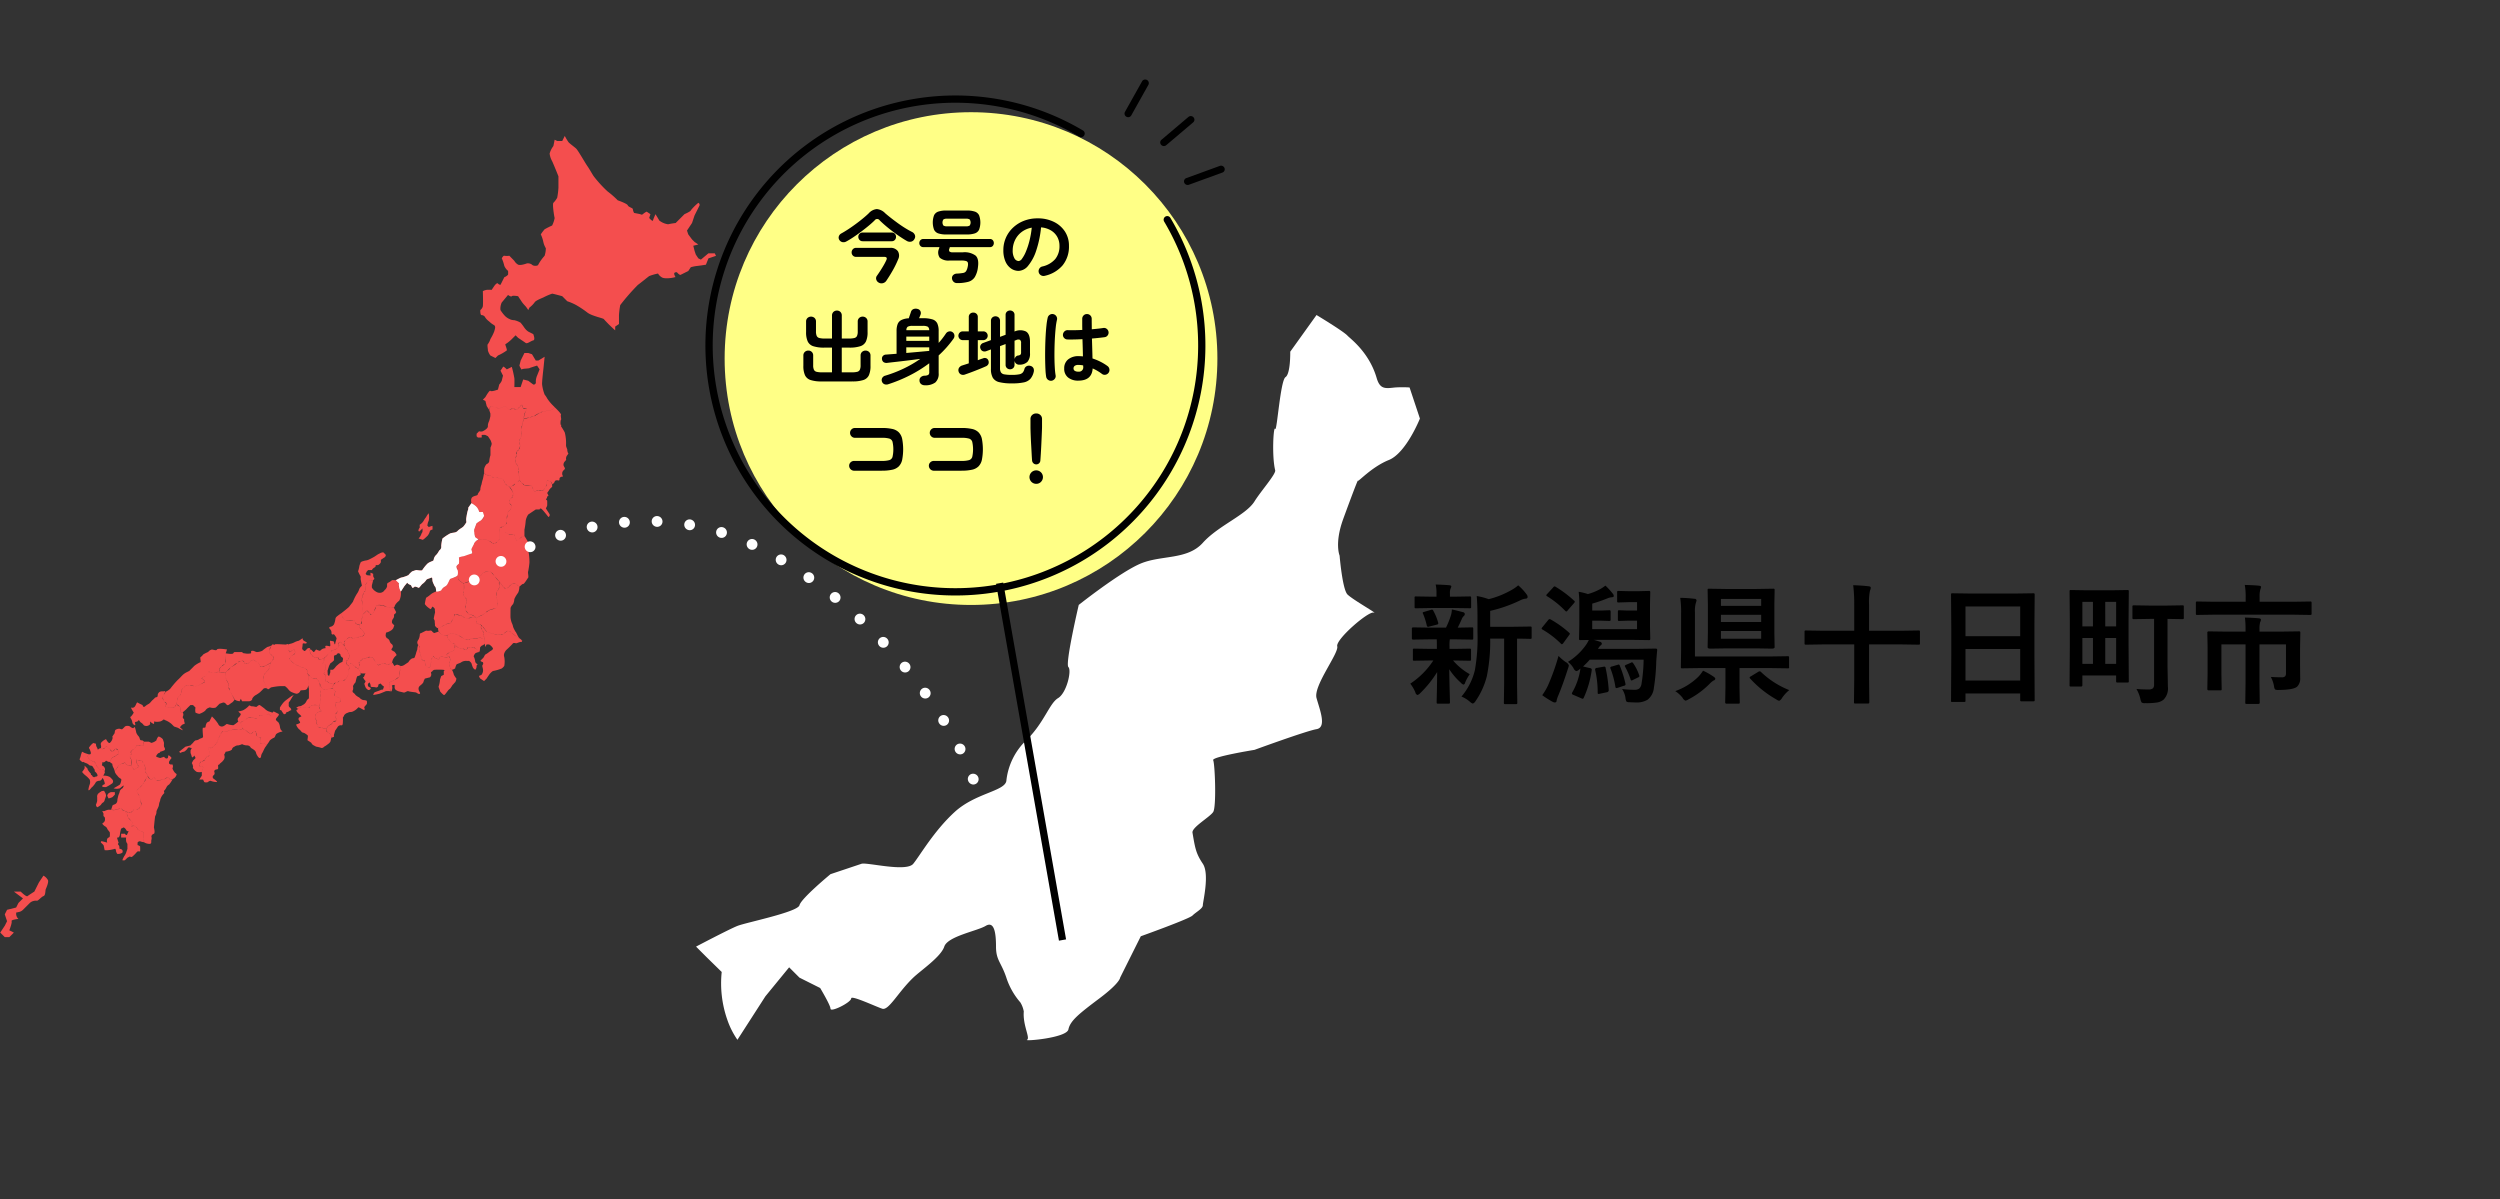 <svg id="新潟県十日町市" xmlns="http://www.w3.org/2000/svg" width="690" height="331" viewBox="0 0 690 331">
  <rect x="0" y="0" width="690" height="331" fill="#333333" stroke="none"/>
  <defs>
    <style>
      .cls-1 {
        fill: #f44e4e;
      }

      .cls-1, .cls-2, .cls-3 {
        fill-rule: evenodd;
      }

      .cls-2 {
        fill: #fff;
      }

      .cls-4 {
        fill: #ffff86;
      }
    </style>
  </defs>
  <path id="シェイプ_645_のコピー" data-name="シェイプ 645 のコピー" class="cls-1" d="M135.351,93.59A13.712,13.712,0,0,0,136.4,91.5c0.156-.6.5-1.352,0-1.742A6.373,6.373,0,0,1,135,88.714a4.405,4.405,0,0,1-1.043-1.045,1.165,1.165,0,0,0-1.044-.7c-0.413-.016-0.348-1.394-0.348-1.394a1.813,1.813,0,0,0,.7-1.044c0.115-.645,0-4.181,0-4.181a3.718,3.718,0,0,1,1.043-.349,9.709,9.709,0,0,1,1.392,0l0.7-1.044s0.727-1.063,1.043-.7a0.936,0.936,0,0,0,.7.346l1.044-2.088a2.736,2.736,0,0,0,1.043-.7,6.766,6.766,0,0,0,0-1.046,3.653,3.653,0,0,1-1.043-1.392,11.017,11.017,0,0,0-.7-2.09s0.477-.835.7-0.7a4.573,4.573,0,0,0,1.391,0L141.96,72A2.779,2.779,0,0,0,143,73.042c0.661,0.331,2.435-.349,2.435-0.349a1.963,1.963,0,0,1,1.391.349c0.338,0.439,1.61.436,1.739,0a12.373,12.373,0,0,1,1.74-2.438,6.922,6.922,0,0,0,.347-2.089,5.73,5.73,0,0,1-.695-1.742,8.9,8.9,0,0,0-.7-2.089,13.879,13.879,0,0,1,1.044-1.393,22.175,22.175,0,0,1,2.086-1.045,8.045,8.045,0,0,0,.7-2.089c-0.125-.261-0.682-3.937-0.348-4.18a6.543,6.543,0,0,0,1.044-1.393,20.493,20.493,0,0,0,.347-2.788V48.662s-1.217-3.048-1.739-4.18a5.6,5.6,0,0,1-.695-2.089,6.035,6.035,0,0,1,1.043-2.09l0.348-1.74,0.7,0.348h1.391l0.7-1.394a15.894,15.894,0,0,0,1.044,1.742c0.317,0.366,1.558,1.255,2.087,1.741s2.448,3.9,3.13,4.877,1.373,2.291,1.739,2.787a33.318,33.318,0,0,0,3.826,4.18,23.643,23.643,0,0,1,2.782,2.437s2.619,0.909,2.783,1.394,1.416,0.727,1.391,1.045A3.156,3.156,0,0,0,175,58.763l1.739,0.347a0.546,0.546,0,0,0,.695,0,4.335,4.335,0,0,1,1.044-.7l1.043,0.7-0.347,1.046s0.942,1.1,1.043.7,0.695-1.742.695-1.742,0.932,1.495,1.044,1.742a5.007,5.007,0,0,0,2.435,1.045,21.111,21.111,0,0,1,2.087-.348l2.434-2.439s1.788-.793,1.739-1.045a13.768,13.768,0,0,1,2.087-2.089,0.644,0.644,0,0,1,.348.7c-0.184.373-1.392,2.787-1.392,2.787L191,61.549l-1.391,2.089,0.348,1.045L191,66.077l0.695,0.7,1.044,0.7-1.391.347,0.347,1.393,0.348,1.046,0.7,1.044,0.7,0.349,2.086-1.742h1.74l0.347,0.7-2.087.7-0.695,1.742s-1.524.257-2.435,0.349a9.872,9.872,0,0,0-1.739.349l-0.695,1.044s-1.757.871-2.087,1.046-1.044-.7-1.044-0.7-1.012-.137-0.695.7,0.448,0.56,0,.7-2.675.522-3.478,0a2.879,2.879,0,0,1-1.044-1.046,14.193,14.193,0,0,0-2.434.7c-0.387.264-2.481,1.982-3.131,2.437a58.837,58.837,0,0,0-4.869,5.573,23.484,23.484,0,0,0-.348,2.788v2.437l-1.043.7v1.045a39.187,39.187,0,0,1-3.141-3.1c0.007-.22-3.437-0.882-4.6-1.86A27.415,27.415,0,0,0,159,84.187a15.253,15.253,0,0,0-2.435-1.045l-1.391-1.393s-2.48-.687-2.783-0.7A17.754,17.754,0,0,0,149.96,82.1c-0.606.262-2.184,0.886-2.435,1.394a6.835,6.835,0,0,1-1.391,1.392l-0.348.7a6.3,6.3,0,0,0-1.044-1.393,7.347,7.347,0,0,1-1.043-1.393c-0.254-.326-0.7-1.045-0.7-1.045s-1.512-.279-1.739,0-1.043-.349-1.043-0.349l-1.739,2.09a3.909,3.909,0,0,0-.348,2.089,11.356,11.356,0,0,0,1.044,1.394,3.847,3.847,0,0,0,1.391,1.044,2.883,2.883,0,0,0,1.391.349,6.069,6.069,0,0,1,1.739.7,15.8,15.8,0,0,1,1.043,1.392,4.389,4.389,0,0,0,1.044,1.046l1.391,0.7s0.668,1.6,0,1.742-1.645,1.031-2.087.7S143,93.244,143,93.244l-0.695-.7-1.044,1.044a9.717,9.717,0,0,1-1.739,1.393c-0.236-.027.494,1.429,0.348,1.742a13.072,13.072,0,0,1-2.435,1.393l-0.695.7-1.392-.7a4.244,4.244,0,0,1-.695-1.393c0.038-.346-0.254-1.606,0-1.742A4.8,4.8,0,0,0,135.351,93.59Zm-1.39,16.022s1.175-2.086,1.39-1.742,2.087-.347,2.087-0.347l0.348-1.395a4.642,4.642,0,0,0,.7-1.043c0.042-.266.348-1.395,0.348-1.395l-0.7-1.392a12.483,12.483,0,0,0,.7-1.044c0.129-.269,1.043.7,1.043,0.7l1.391-.7,0.348,1.393s0.285,1.309.348,1.741,0,2.438,0,2.438H143.7l0.7-2.091,1.391,0.35,1.391,1.043a0.581,0.581,0,0,0,.7-0.7,4.451,4.451,0,0,1,.348-1.742l0.695-1.74-0.695-1.046s-1.806.548-2.087,0.7-1.924.108-2.087,0.349-0.7-1.046-.7-1.046l0.348-1.392,1.043-2.09h1.044l1.043,0.35,1.044,1.741h0.7l1.74-1.045-0.348,3.483s-0.418,3.518-.348,4.178a11.422,11.422,0,0,0,.7,2.787,5.73,5.73,0,0,1,.695,1.046,12.449,12.449,0,0,0,1.391,1.74l0.7,0.7-0.7.7-1.739.348-1.305.262-2.066,1.28a3.28,3.28,0,0,0-1.15.2,10.094,10.094,0,0,1-1.676.507l0.372-1.58,0.608-1.365s-1.08.3-1.043,0a2.589,2.589,0,0,0-.348-1.045l-1.508,1.412a2.582,2.582,0,0,0-.927-0.367,1.869,1.869,0,0,0-1.043.349l-1.044-1.044-1.739.695a6.491,6.491,0,0,0-.993-0.249,10.751,10.751,0,0,1-1.442-.446l-0.313,1.146-0.73-1.146-0.347-1.393-0.7-.35Zm18.085,23.335L151,132.6l-0.348,1.742s-0.773,1.135-.83,1.147a4.579,4.579,0,0,1-1.152-.186,4.274,4.274,0,0,0-1.148.432,3.707,3.707,0,0,0-.252-0.455c-0.288-.7-0.633-1.322-0.633-1.322a2.665,2.665,0,0,0-.506.036,4.228,4.228,0,0,1-1.392,0,7.623,7.623,0,0,1-.695-0.7l-0.348-.347-0.249-.249-0.1-1.144-0.348-.7a3.769,3.769,0,0,0,.186-1.282L143,128.768l-0.695-1.046a2.256,2.256,0,0,1-.1-1c0.054-.325.338-1.193,0.338-1.193a2.8,2.8,0,0,1,.113-0.94,8.2,8.2,0,0,0,.695-0.7l0.267-.916a1.585,1.585,0,0,1-.267-0.825,3.653,3.653,0,0,1,.348-1.393,3.87,3.87,0,0,0,.282-0.758,6.364,6.364,0,0,0,.049-0.881,4.519,4.519,0,0,0-.026-1.074,0.886,0.886,0,0,1,.121-0.673,2.083,2.083,0,0,0,.148-0.82,2.135,2.135,0,0,0,.122-0.67,0.546,0.546,0,0,1,.347-0.348l1.392-.349s1.506-.174,1.391-0.347,1.477-.918,1.477-0.918l0.993-.344,1.457-.291,0.942-.189,0.7-.7s1.913,1.8,1.739,2.09,0.174,1.218,0,1.393-0.174,1.568,0,1.392,0,0.35,0,.35,0.7,1.045,1.043,1.742a12.043,12.043,0,0,1,.348,3.481c0,0.639.407,1.1,0.348,1.394a2.1,2.1,0,0,0,.348,1.044c0-.114-0.115,0-0.348.349a1.472,1.472,0,0,0-.348,1.045c0.115,0.175-.059.407-0.348,0.7a1.34,1.34,0,0,0-.347,1.045,3.8,3.8,0,0,0,.347.7c0.06,0.115.115,0.348-.347,0.7a1.2,1.2,0,0,0-.348,1.045c-0.06.234,0.407,0.7,0,.7a0.877,0.877,0,0,0-.7.348c-0.115.115,0.059,0.812-.348,0.7s-0.984-.059-1.043.349a1.281,1.281,0,0,1-.7.7Zm-19.825-13.932a1.435,1.435,0,0,0,1.044,0c0.462-.233,1.45-0.811,1.391-1.392A2.739,2.739,0,0,1,135,116.23a11.329,11.329,0,0,0,.347-1.393v-0.7L135,113.1l0.347-1.044L136.4,112.4l1.391,0.348,1.253-.5,0.486-.194,1.044,1.044,1.043-.349a3.12,3.12,0,0,0,1.044.349c-0.115-.175.636-0.463,0.695-0.7a2.591,2.591,0,0,1,.7-0.7l0.348,1.045h1.043s-0.183.437-.275,0.618c-0.127.247-.421,0.775-0.421,0.775l-0.284,1.552-0.063.539a7.655,7.655,0,0,0-.348,1.741v1.74a3.187,3.187,0,0,1-.348,1.046,2.119,2.119,0,0,0-.348,1.045,3.982,3.982,0,0,0,.251,1.229,10.281,10.281,0,0,0-.453,1.078,0.8,0.8,0,0,1-.493.479,2.737,2.737,0,0,1,0,.7c-0.174,0-.115.986-0.348,1.046s0,1.392,0,1.392a5.437,5.437,0,0,1,.695,1.046c0,0.173.232,1.422,0.232,1.422l-0.232.667,0.348,0.7,0.091,1.041-1.336.886a0.736,0.736,0,0,1-.326.454,3.322,3.322,0,0,1-1.211.405c0.059-.114-1.044-0.523-1.044-0.7a10.373,10.373,0,0,0-.695-1.394l-1.392-.348-1.111-.091a2.236,2.236,0,0,1-.976-0.606,2.167,2.167,0,0,0-1.043-.086l-0.347-.262-0.349-.348v-1.045a2.853,2.853,0,0,1,.7-1.392,1.05,1.05,0,0,0,.7-0.7,7.778,7.778,0,0,1,.347-1.742v-2.09a4.268,4.268,0,0,0,.349-1.045,4.273,4.273,0,0,0-.349-1.044l-0.695-1.045-0.695-.348a3.175,3.175,0,0,0-1.044,0,2.706,2.706,0,0,1,0,.7h-1.043l-0.348-.348v-0.7Zm8.967,18.44a1.411,1.411,0,0,0-.619,1.413,2.7,2.7,0,0,0,.7.7l-0.292.878a1.273,1.273,0,0,1-.28.391,1.264,1.264,0,0,0-.581.884,18.224,18.224,0,0,0-.238,2.026,1.517,1.517,0,0,1-.26.958,3.5,3.5,0,0,1-.946.691,1.113,1.113,0,0,0-.881.44,7.374,7.374,0,0,0,0,1.046h1.638a3.057,3.057,0,0,1,.576.317,1.226,1.226,0,0,0,.713.336,5.042,5.042,0,0,1,1.015.043c0.351,0.12.232-.161,0.341,0.326a4.369,4.369,0,0,0,.337.916l0.25,0.5,1.274-1.122,0.812-.271v-1.741a19.2,19.2,0,0,0,.348-2.438,4.4,4.4,0,0,1,.7-1.741l1.043-.7,1.044-.7h1.043s0.115-.581.7,0,1.739,2.09,1.739,2.09a0.625,0.625,0,0,0,.348-0.7c-0.174-.409-1.044-1.567-1.044-1.741a2.5,2.5,0,0,0,.348-0.7,10.3,10.3,0,0,0,0-1.394l-0.348-.348a1.145,1.145,0,0,0,.348-0.7c-0.174-.06.407-0.175,0.348-0.348a7.727,7.727,0,0,0-.348-0.7,10.717,10.717,0,0,0,.7-1.046c-0.06,0,.695-0.637.695-0.7a2.652,2.652,0,0,1,0-.7,0.937,0.937,0,0,0-.3-0.6l-0.715-.321-0.4-.034-0.192.96a0.894,0.894,0,0,1-.138.689c-0.233.348-.6,0.958-0.695,1.045a0.856,0.856,0,0,1-.7,0,1.829,1.829,0,0,0-1.043,0l-0.7.348-0.568-1.026-0.317-.751-1.9.036a1.328,1.328,0,0,0-.57-0.561c-0.175.059-.582-0.839-0.814-0.78a1.238,1.238,0,0,0-.486.377,7.685,7.685,0,0,0-.912.616,2.114,2.114,0,0,1-1.3.711,0.789,0.789,0,0,0,.259.333,6.2,6.2,0,0,1,.695,1.394,2.66,2.66,0,0,0,0,.7Zm-11.054,1.413c-0.058-.174-0.347-1.334.348-1.741s1.333-.29,1.392-0.7,0.81-1.045.695-1.394a4.972,4.972,0,0,1,.348-1.392,8.012,8.012,0,0,1,.348-1.394c0.058-.115.347-1.741,0.347-1.741a1.411,1.411,0,0,0,.7.61,3.694,3.694,0,0,0,.879,0l0.877,0.657,1.634,0.185,1.132,0.284,0.695,1.394,1.044,0.7,0.7,1.045,0.348,0.7a3.6,3.6,0,0,1-.263,1.274,2.108,2.108,0,0,0-.78.815,2.333,2.333,0,0,0,0,.7,3.977,3.977,0,0,1,.7.7l-0.347,1.044-0.7.7s-0.407,1.508-.348,1.394a6.138,6.138,0,0,1,0,1.045v0.7l-0.881.789-0.7.347a0.54,0.54,0,0,0-.51.256v3.136a3.934,3.934,0,0,0-.695.7c0,0.114-.985.581-1.044,0.348a8.031,8.031,0,0,0-1.739-1.044h-2.087a4.674,4.674,0,0,1-1.043-.7c-0.059-.176-0.347-1.742-0.347-1.742l0.347-1.393,0.47-.783a5.835,5.835,0,0,1,.632-0.5,6.885,6.885,0,0,0,1-.7,2.6,2.6,0,0,0,.327-0.812c-0.059-.115-0.347-1.046-0.347-1.046h-1.044a3.905,3.905,0,0,0-.347-1.043,5.644,5.644,0,0,1-.574-0.546l-0.488-.422A1.841,1.841,0,0,1,130.134,138.868Zm-3.477,14.976s0.865-.255,1.221-0.321c0.241-.043,1.716-0.59,1.6-0.531s0.828-.364.828-0.364a2.09,2.09,0,0,1,.022-1.563c0.115-.218.5-1.052,0.5-1.052s0.346-.432.436-0.593c0.145-.262.607-0.61,0.607-0.451a5.7,5.7,0,0,0,1.394,0h1.04s1.315,0.61,1.392.7a0.714,0.714,0,0,0,.913.3,4.17,4.17,0,0,0,.962-0.81l0.211-.244v-2.027h1.739l1.044,0.7h1.391l0.348,1.044,0.348,0.7,0.587-.517,0.826-.651,0.673-.225a19.993,19.993,0,0,1,1.044,1.742c0.059,0.233,0,1.975,0,2.089a17.071,17.071,0,0,1,.348,3.483,23.915,23.915,0,0,1-.348,2.439c-0.174.173,0.174,1.567,0,1.741s-1.1,1.8-1.391,1.741-0.985.812-1.044,0.7a8.322,8.322,0,0,0-1.043-.7h-1.044l-1.043,1.044-0.7.349a7,7,0,0,1-.695-0.7c-0.289-.349-1.044-1.394-1.044-1.394a7.558,7.558,0,0,1-.695-0.7c-0.233-.289-1.1-1.453-1.044-1.393l0,0a1.956,1.956,0,0,0-1.046-.7,8.364,8.364,0,0,0-1.739.347,1.592,1.592,0,0,1-1.044,1.045,5.753,5.753,0,0,0-2.087,1.045,6.053,6.053,0,0,1-1.39.7,3.847,3.847,0,0,1-.923.177,6.643,6.643,0,0,1-1.164-.874l-0.347-1.392,0.043-1.307-0.391-1.131,0.695-.7,0.066-.581Zm2.087,14.976a1.369,1.369,0,0,1-.349-1.045c0.174-.407.233-1.683,0.349-1.742a1.433,1.433,0,0,0,0-.7l-0.937-1.163v-0.682l0.241-.594v-1.043l0-.878,1.387-.516a19.646,19.646,0,0,1,1.739-1.044c0.234-.059,1.195-0.383,1.31-0.443a5.365,5.365,0,0,0,.541-0.487l0.236-.464,1.739-.347,0.479,0.179,2.3,2.606a1.849,1.849,0,0,0-.044.83,2.007,2.007,0,0,1-.3,1.607c-0.083.1-.347,0.35-0.347,0.35v1.742a13.792,13.792,0,0,1,.249,1.688,9.669,9.669,0,0,1-.249,1.1s-1.1.307-1.391,0.349a5.316,5.316,0,0,0-1.392.7c-0.176.108-.882,0.773-1.1,0.87a2.158,2.158,0,0,0-.289.175,6.979,6.979,0,0,0-1.391.7,2.828,2.828,0,0,1-.594-0.5,3.042,3.042,0,0,0-1.493-.548A3.966,3.966,0,0,1,128.744,168.82Zm-5.41-7.392a6.572,6.572,0,0,0,.579-1.071,0.987,0.987,0,0,1,.865-0.795c0.464-.18,1.552-0.76,1.552-0.76l0.219,0.878,0.23,0.521,1.269,0.957a8.451,8.451,0,0,1,0,1.74,3.2,3.2,0,0,0-.241,1.109,2,2,0,0,0,.413.681l0.544,0.784a8.3,8.3,0,0,1-.206,1.544,1.67,1.67,0,0,0-.036,1.468,4.5,4.5,0,0,1,.741.906c0.053,0.2.524,0.127,0.524,0.127l1.437,0.752s-1.552.233-1.785,0.293a1.291,1.291,0,0,1-1.044,0,5.018,5.018,0,0,0-1.39-.7,5.2,5.2,0,0,1-1.391-.348,7.94,7.94,0,0,1-.5,1c-0.174.233-.418,1.391-0.893,1.439a3.079,3.079,0,0,0-1.043.348,7.8,7.8,0,0,0-1.392.7,3.607,3.607,0,0,1-1.044.348,1.593,1.593,0,0,1-.7-0.7c0.059-.233-0.107-1.115-0.047-1.23a2.079,2.079,0,0,0-.284-0.627,16.415,16.415,0,0,1,.331-1.625c0.115-.349-0.115-0.872,0-1.045a1.617,1.617,0,0,0-.7-0.7l-0.423.709a1.8,1.8,0,0,1-.62-0.362,4.187,4.187,0,0,1-1.044-1.044,13.452,13.452,0,0,1,.348-1.741A9.8,9.8,0,0,0,119,163.944a6.111,6.111,0,0,1,1.392-.7,0.665,0.665,0,0,0,.578-0.036,2.456,2.456,0,0,1,.732-0.212l0.454-.616,0.584-.462Zm17.583,6.347s-0.059,2.612,0,2.787a6.176,6.176,0,0,0,.347,1.393,3.612,3.612,0,0,1,.348,1.045,7.864,7.864,0,0,0,.7,1.392c0.115,0,.755,1.568,1.043,1.743a8.168,8.168,0,0,1,.944.839l-1.639-1.188-1.628-1.283-0.807-.459a4.2,4.2,0,0,0-1.271.946c-0.25.316-1.918,0.214-2.207,0.1a21.909,21.909,0,0,1-2.435-.7c0.059-.114-0.468-0.567-0.7-1.044a5.982,5.982,0,0,0-1.043-1.045s-1.157-.115-1.043-0.348a1.339,1.339,0,0,0,0-.7v-0.7a9.748,9.748,0,0,1,1.9-.969s0.694-.614.554-0.511a2.773,2.773,0,0,0,.831-0.519,4.62,4.62,0,0,1,1.254-.43l1.026-.358,0.193-.732,0-.968a7.413,7.413,0,0,1-.191-1.435,3.393,3.393,0,0,1,0-1.392,1.636,1.636,0,0,0,.695-1.046c0.042-.256,0-1.741,0-1.741s1.094,1.5,1.234,1.608a2.153,2.153,0,0,1,.5.482,2.393,2.393,0,0,0,.939-0.592,2.5,2.5,0,0,1,.974-0.8,2.214,2.214,0,0,1,.87,0,8.322,8.322,0,0,0,1.043.7A3.911,3.911,0,0,1,143,163.6a8.666,8.666,0,0,0-1.043,1.742,3.743,3.743,0,0,1-.348,1.394A2.984,2.984,0,0,0,140.917,167.775ZM128.744,142.7a15.246,15.246,0,0,1,.347-1.741,1.691,1.691,0,0,0,.16-0.856l0.883-1.234a10.6,10.6,0,0,1,1.044.7,3.018,3.018,0,0,1,.978,1.417c0.113,0.39.289,0.361,0.622,0.323a3.838,3.838,0,0,1,.487,0l0.347,1.046a3.014,3.014,0,0,1-1.043,1.393,5.543,5.543,0,0,0-1.043.7c0-.059-0.445,1.155-0.5,1.307a1.8,1.8,0,0,0-.116,1.212,4.334,4.334,0,0,0,.268,1.312c0.2,0.189,1.054.666,0.881,0.607a2.551,2.551,0,0,0-1.228,1.134c0.058,0.233-.811,1.334-0.7,1.741s0.348,0.985,0,1.045-2.086.7-2.086,0.7a5.468,5.468,0,0,0-1.391.349,5.842,5.842,0,0,1,0,1.742,2.966,2.966,0,0,0-.695.7,2.114,2.114,0,0,0,.348,1.043,2.8,2.8,0,0,1,0,1.4,1,1,0,0,1-.348.347,17.978,17.978,0,0,1-1.739.7l-0.695,1.393a1.555,1.555,0,0,1-.7.7,2.375,2.375,0,0,0-1.044,1.043,2.336,2.336,0,0,1-1.392.35,9.371,9.371,0,0,0-.109-0.954,0.9,0.9,0,0,0-.113-0.3,2.415,2.415,0,0,1-.474-0.836,2.773,2.773,0,0,1-.348-1.045c0-.463-0.059-0.87-0.348-0.7s-1.276.348-1.391,0.7a4.229,4.229,0,0,1-1.044,1.045c-0.511.488-.826,1.117-1.044,1.044a3.609,3.609,0,0,0-1.044-.347,0.873,0.873,0,0,1-.7.347,3.9,3.9,0,0,0-.347-0.7l-0.7-.348-0.347-.348-0.8.975-0.942,1.463a2.756,2.756,0,0,1-.348-0.7,3.7,3.7,0,0,1-.18-1.585l-0.516-.5-0.348-.348s1.1-.581,1.392-0.7a8.826,8.826,0,0,0,2.087-.7,5.908,5.908,0,0,1,1.044-1.045l1.044-.35c0.174-.057,1.507.289,1.74,0a11.236,11.236,0,0,1,1.391-1.74c0.7-.638,1.681-0.7,1.74-1.045a2.2,2.2,0,0,1,.7-1.393c0.581-.582.755-1.219,1.044-1.394a1.16,1.16,0,0,0,.348-1.044,11.318,11.318,0,0,1,.348-2.091,13.755,13.755,0,0,1,2.087-1.393c0.7-.289,1.565-0.116,2.087-0.7s1.45-.93,1.738-1.393a6.281,6.281,0,0,0,.7-1.046A3.373,3.373,0,0,1,128.744,142.7Zm-12.871,2.089a2.963,2.963,0,0,0,1.044-1.044,6.373,6.373,0,0,1,.7-1.045,4.615,4.615,0,0,1,.7-1.044,4.846,4.846,0,0,1,0,2.089,3.3,3.3,0,0,0-.349,1.393,0.679,0.679,0,0,1,.349.348,5.41,5.41,0,0,1,1.043-.348,5.984,5.984,0,0,1,0,1.045,0.969,0.969,0,0,0-.7.348,3.132,3.132,0,0,1-.7,1.393c-0.462.407-1.158,1.16-1.391,1.046a10.911,10.911,0,0,0-1.044-.35,3.539,3.539,0,0,0,.7-1.044,2.6,2.6,0,0,1,.348-0.7,2.756,2.756,0,0,0,0-1.046,2.635,2.635,0,0,1-.7.7s-0.174.349-.348,0,0.463-1.045.348-1.045A1.43,1.43,0,0,1,115.873,144.788Zm5.04,28.56a11.033,11.033,0,0,0,1.571-.7,7.59,7.59,0,0,1,1.391-.7c0.115,0.059.407,0.233,0.7-.349l0.7-1.393c0.174-.348.115-0.756,0.348-0.7a10.169,10.169,0,0,1,1.9.5,3.36,3.36,0,0,0,1.12.644,5.288,5.288,0,0,0,1.566-.172,3.2,3.2,0,0,1,.814-0.19l0.509,0.263v1.393s-0.075.253,0.443,0.253c0.7,0,1.026.58,0.89,0.7a0.609,0.609,0,0,0,.058.784,3.5,3.5,0,0,1,.613,1.438c-0.115.173,0.2,0.885,0.082,1s-1.379-.166-1.646-0.054c-0.817.344-1.455-.257-2.035,0.207a1.407,1.407,0,0,1-1.536.194c-0.406-.174-1.275-0.871-1.738-1.044s-1.609-.694-1.738-0.7a7.568,7.568,0,0,0-1.044.348l-0.469.29a3.329,3.329,0,0,1-1.618-.29,4.56,4.56,0,0,1-.7-0.7A2.212,2.212,0,0,1,120.913,173.348Zm20.7,4.179a23.729,23.729,0,0,1-1.739,1.743,2.635,2.635,0,0,0-.695,1.044,1.574,1.574,0,0,0,0,1.044,6.855,6.855,0,0,1,0,2.438,3,3,0,0,1-.7.7,11.622,11.622,0,0,1-2.435.7A4,4,0,0,0,135,186.235c-0.407.582-.7,1.045-0.7,1.045l-0.7.7-1.043-.7a1.872,1.872,0,0,1-.348-0.7c0.145-.145.463-0.175,0.7-0.348a2.011,2.011,0,0,0,.348-1.743c-0.174-.81-0.233-0.636,0-1.044a0.622,0.622,0,0,0,0-.7,1.939,1.939,0,0,1-.7-0.349c0.115-.059.407-0.464,0.7-0.7s0.521-.928.7-1.044a7.671,7.671,0,0,0,1.043-.7c0.407-.349,1.158-0.581,1.043-1.045A2.875,2.875,0,0,0,135,177.876h-0.7l-0.347.7-0.349-1.742a4.588,4.588,0,0,0,.034-0.795,6.256,6.256,0,0,1-.191-1.5l0.064,0.274a1.546,1.546,0,0,0-.485-0.925l-0.318-.849,0.344-.312,1.248,1.663s1.613,0.518,2.035.584a1.95,1.95,0,0,0,1.119.212c0.581-.113.961,0.25,1.368-0.1s1.391-1.045,1.391-1.045l0.7,0.348a14.9,14.9,0,0,0,1.739,1.394,12.2,12.2,0,0,1,1.391,1.045v0.347H143.7c-0.348,0-1.332.523-1.391,0.349A0.962,0.962,0,0,0,141.612,177.527Zm-17.968-2.295a2.966,2.966,0,0,1,1.275-.491,9.8,9.8,0,0,1,1.738.7c0.23,0.146,1.04.626,1.16,0.7a9.906,9.906,0,0,0,.883.485,0.923,0.923,0,0,0,.739-0.143,1.8,1.8,0,0,0,.695-0.347c0.133-.168,1.305.3,1.74,0a1.169,1.169,0,0,1,1.043,0h0.695a4.735,4.735,0,0,0,.135,1.368c0.164,0.356-.83.72-0.83,0.72a2,2,0,0,1-.348.35c-0.132.076-.052,1.457-0.348,1.32a4.558,4.558,0,0,0-.8-0.8,10.448,10.448,0,0,1-.942-0.519,5.678,5.678,0,0,1-1.391,0,0.678,0.678,0,0,1-.13.519c-0.164.146-.015,0.409-0.566,0.178a14.058,14.058,0,0,0-1.39-.35,1.9,1.9,0,0,1-1.391-1.044c-0.066-.314-0.24.062-0.7-0.349a1.623,1.623,0,0,1-.676-0.553,4.057,4.057,0,0,0-.715-0.839Zm1.622,4.384,0.348-1.043-0.078-.827a2.391,2.391,0,0,0,1.6,1.233,9.044,9.044,0,0,0,.934.113l0.713,0.333,0.309-.852a6.842,6.842,0,0,1,1.176.076,1.13,1.13,0,0,1,.911.271l0.7,0.559,0.343,0.486a3.026,3.026,0,0,0-1.043.349c-0.146.188-.616,0.814-0.347,1.044a4.5,4.5,0,0,1,.347,1.394,3.459,3.459,0,0,0,.7.7,0.368,0.368,0,0,0-.348.348,1.381,1.381,0,0,1-.348,1.046,1.375,1.375,0,0,1-.7-0.7,10.321,10.321,0,0,1-.348-1.045,1.855,1.855,0,0,0-.695-0.7,3.226,3.226,0,0,1-.695,0,2.325,2.325,0,0,0-1.392.349c-0.337.307-1.23,0.448-1.39,0.7a5.308,5.308,0,0,0-.348,1.044l-0.7.35a0.82,0.82,0,0,1-.7-0.7,3.377,3.377,0,0,1-.049-1.676,0.711,0.711,0,0,0,.049-0.763,1.1,1.1,0,0,0-.429-0.576,1.448,1.448,0,0,1-.531-0.47l0.96-.695Zm-14.612-16.368a4.6,4.6,0,0,0,.7-1.046,8.358,8.358,0,0,1,1.044-1.392,5.055,5.055,0,0,1,1.287,1.133c0.131,0.543.641-.161,1.129,0.07a4.12,4.12,0,0,0,.8.187l1.091-1.155a1.73,1.73,0,0,0,.767-0.736,2.078,2.078,0,0,1,1.394-.823s0.482-.28.455,0.133a3.449,3.449,0,0,0,.244,1.189,2.232,2.232,0,0,0,.491,1.047,2.028,2.028,0,0,1,.348,1.043c0.112,0.23.271,0.433,0,.35a3.183,3.183,0,0,0-1.49.812c-0.656.54-1.017,0.662-1.293,0.93a2.77,2.77,0,0,0-.269,1.164,0.753,0.753,0,0,0,.1.845,2.974,2.974,0,0,0,.986.883,1.33,1.33,0,0,0,.572.242,0.745,0.745,0,0,1,.348-0.7c0.291-.152.7,0.7,0.7,0.7v1.393s-0.2.686-.348,1.045,0.249,0.112.3,0.859c0.06,0.882.059,1.323,0.059,1.323l0.757,0.6,0.1,0.439a0.46,0.46,0,0,1-.266.661c-0.6.2-.86,0.415-1.3-0.056s-0.313-.452-0.7-0.348a4.6,4.6,0,0,1-.7,0c-0.323.07-.7,0.178-0.7,0.178s0-.134-0.789.395c-0.722.482-.6,0.472-0.6,0.472a2.88,2.88,0,0,1-.348,1.393c-0.435.64-.258,0.306-0.222,1.04a5.714,5.714,0,0,1-.212,1.941,12.4,12.4,0,0,0-.495,1.576c-0.129.567-.141,0.441-1.116,0.811-0.513.194-.434,0.669-0.97,1.087-0.47.367-1.011,0.6-1.31,0.825-0.34.258-1.447-.307-1.59-0.314a7.116,7.116,0,0,0-.695.348c-0.275.091-.683-0.85-0.683-0.85a3.394,3.394,0,0,1,.334-1.24c1.041-1.04,1.037-.645.534-1.607-0.174-.334-1.288-0.524-1.027-0.953a0.955,0.955,0,0,0,.146-1.27,1.309,1.309,0,0,1-.59-0.756,1.33,1.33,0,0,0-.8-0.985,0.834,0.834,0,0,1-.36-0.939,1.232,1.232,0,0,1,.082-0.482c0.118-.276.293-0.1,0.806-0.367a8.646,8.646,0,0,0,1.112-.842,1.941,1.941,0,0,0,.361-0.929,1.488,1.488,0,0,0-.459-0.441s-0.179.081-.217-0.456a3.9,3.9,0,0,1,.414-1.117,3.088,3.088,0,0,1,.349-1.045,0.705,0.705,0,0,0,.347-0.7c-0.111-.265-0.347-0.7-0.347-0.7l-0.223-.452,0.57-1.087,1.044-.9a7.249,7.249,0,0,0,.248-1.008C110.581,164.421,110.654,163.248,110.654,163.248Zm6.572,19.06a3.455,3.455,0,0,0,.387,1.488,1.037,1.037,0,0,0,1.043.349,6,6,0,0,0,.348-2.089c-0.027-.213.783-0.921,0.7-1.046a1.668,1.668,0,0,0,.348.7,9.889,9.889,0,0,0,1.1.242s0.2-.37.291-0.59a1.686,1.686,0,0,1,1.044,0l1.622-.062s-1.028-.506-0.836-0.695a3.442,3.442,0,0,1,1.053-.668c1.349-.387.886-0.46,1.162-0.964a8.029,8.029,0,0,0,.051-1.223,2.462,2.462,0,0,1-1.188-.6,8.807,8.807,0,0,0-.82-1.015,1.6,1.6,0,0,0,.044-0.858,3.124,3.124,0,0,1-1.784-.188l-0.724-.782-1.248.426-0.464-.341a0.585,0.585,0,0,0-.7-0.348,2.4,2.4,0,0,1-1.043,0l-1.392.7a0.353,0.353,0,0,0-.348.348,3.64,3.64,0,0,1-.348,1.393,1.764,1.764,0,0,0-.348.7,1.559,1.559,0,0,0,.139.688c0.132,0.137.591,0.665,0.591,0.665a2.014,2.014,0,0,0-.034,1.434c0.3,0.666.42,1.832,0.531,2A0.678,0.678,0,0,0,117.226,182.308ZM100.912,162.2l0.043-.957a2.2,2.2,0,0,1,.653-0.784,1.581,1.581,0,0,1,1.391-.348l-0.347,1.393a2.676,2.676,0,0,0,0,.7,3.23,3.23,0,0,0,1.044,1.046,1.908,1.908,0,0,0,1.391.347,1.537,1.537,0,0,0,1.044-.7,2.013,2.013,0,0,0,.7-1.043c0.024-.516-0.094-0.871.348-1.045a4.9,4.9,0,0,0,1.044-.7h1.043a3.875,3.875,0,0,0,.7.7,1.428,1.428,0,0,1,.14.769,1.4,1.4,0,0,0,.208.972,1.546,1.546,0,0,1,.348,1.044,4.372,4.372,0,0,1-.486,2.21,4.136,4.136,0,0,0-1.159,1.263c-0.146.456-.188,0.757-0.79,0.707a2.964,2.964,0,0,1-1.509-.253,2.65,2.65,0,0,0-1.275-.443,2.219,2.219,0,0,0-1.285-.054,5.065,5.065,0,0,0-.361.384,5.261,5.261,0,0,1-.95,1.925c-0.321.379-.426,0.4-0.883-0.165a4.755,4.755,0,0,0-.7-0.7,7.977,7.977,0,0,1-1.044,1.045c0-.13-0.074-1.357-0.086-1.5-0.1-1.277-.324-2.317-0.261-2.676s0.233-.974.233-0.974a4.14,4.14,0,0,0,.324-0.9l0.479-.369Zm8.028,17.735c0.4,0.595.691,0.815,0.322,1.073a2.294,2.294,0,0,0-.565.624,2.435,2.435,0,0,0-.447,1.145c-0.053.364-.1,0.214-0.571,0.414a1.207,1.207,0,0,1-1.049.175,1.729,1.729,0,0,0-.847-0.268c-0.654.021-1.2,0.657-1.416,0.457a5.292,5.292,0,0,1-.671-0.8c-0.352-.461-0.651-1.3-1.044-1.394a4.261,4.261,0,0,0-1.869.345c-0.349.206-.755-0.026-0.915,0.353-0.142.334-.93,0.523-0.806,1a1.238,1.238,0,0,1-.237,1.434,3.118,3.118,0,0,1-.7-0.347,2.83,2.83,0,0,1-.7-0.7s-0.539-.624-0.7-0.348a3.678,3.678,0,0,1-.7.7,2.1,2.1,0,0,1-.348-1.393,2.146,2.146,0,0,0,.7-1.045,6.837,6.837,0,0,0-.008-0.86,0.94,0.94,0,0,1-.34-0.533,0.706,0.706,0,0,0-.136-0.488,1.7,1.7,0,0,1-.56-0.557c-0.108-.271-0.348-1.044-0.348-1.044a0.889,0.889,0,0,1,.135-0.83c0.135-.133.213-0.215,0.561-0.564a0.931,0.931,0,0,1,1.11-.466,1.958,1.958,0,0,0,1.205.051,3.579,3.579,0,0,1,1.163-.281,1.2,1.2,0,0,0,1.044-.348c0.129-.237.505-0.325,0.348-0.7a6.54,6.54,0,0,0-.7-1.045,1.126,1.126,0,0,1-.546-0.411c0.15-.062-0.272-0.94-0.15-0.982s0.415-.145.415-0.145a1.906,1.906,0,0,0,.282-0.9,7.678,7.678,0,0,1,.347-1.742l1.044-1.045a4.564,4.564,0,0,0,.7.7c0.245,0.2.261,0.8,0.7,0.348a2.046,2.046,0,0,0,.695-1.045,4.041,4.041,0,0,1,.7-1.393,2,2,0,0,1,1.044,0,6.67,6.67,0,0,1,1.392.349,4.786,4.786,0,0,0,1.044.347,3.943,3.943,0,0,0,1.169-.1l0.657,1.28-0.251.429a0.428,0.428,0,0,0-.343.469,1.178,1.178,0,0,1-.265.916,1.373,1.373,0,0,0-.271,1.189,4.654,4.654,0,0,0,.609.621l-0.262.772a1.889,1.889,0,0,1-.7.7,4.263,4.263,0,0,1-1.319.551l-0.073.494a1.025,1.025,0,0,0,.348,1.046,1.472,1.472,0,0,1,.7.7,1.577,1.577,0,0,0,.583.922,0.731,0.731,0,0,1,.173,1.051s-0.465.514-.059,0.691ZM94.3,169.169s1.962-1.53,2.087-1.741,0.939-1.172,1.043-1.4a12.774,12.774,0,0,1,1.044-2.089,4.906,4.906,0,0,0,.7-1.393c0.341-.7.793-0.815,0.7-1.045s-0.348-1.741-.348-1.741a2.022,2.022,0,0,0,0-.7,9.447,9.447,0,0,1-.7-1.392,6.482,6.482,0,0,0,.347-1.393c0.025-.245.418-1.143,0.348-1.046-0.014.021-.024,0.027-0.028,0.024a1.4,1.4,0,0,1,.724-0.373c0.766-.257.741-0.121,1.392-0.347a13.246,13.246,0,0,0,1.391-.7c0.408-.171,1.284-0.9,1.74-1.045a2.147,2.147,0,0,1,1.044-.348c0.178,0.135.7,0.7,0.7,0.7a0.833,0.833,0,0,1-.348.7c-0.362.213-1.044,0.7-1.044,0.7a1.825,1.825,0,0,1,0,.7,1.791,1.791,0,0,1-.7.7,1.47,1.47,0,0,1-.7,0,0.621,0.621,0,0,1-.349.7,1.5,1.5,0,0,0-.695.7h-1.044l-0.348.35-0.348.7,0.348,0.349s1.218,0.19,1.044,0a0.929,0.929,0,0,1,0-.7L103,158.372v0.7l0.348,0.7-0.348.348H102.3a1.9,1.9,0,0,0-1.044.7,1.832,1.832,0,0,0-.348,1.045,8.612,8.612,0,0,0-.008,1.241l-0.34.152a5.429,5.429,0,0,0-.7,2.089c0.094,0.283.347,3.832,0.347,3.832a2.285,2.285,0,0,1-.06.563,4.062,4.062,0,0,0-.3,1.369,3.213,3.213,0,0,1,0,.962l-0.685.24a0.8,0.8,0,0,1-1.044-.348,2.43,2.43,0,0,0-.347-0.7,8.376,8.376,0,0,0-2.087,0c0.056,0.173-.422-0.023-0.7-0.35a9,9,0,0,1-.7-1.044v-0.7Zm16,16.718a18.565,18.565,0,0,1,.29-2.058,1.868,1.868,0,0,0,1.1-.381l1.043-.7a2.466,2.466,0,0,1,1.044-1.046c0.47-.055.6-0.066,0.7-0.348a9.476,9.476,0,0,0,.348-1.044,9.535,9.535,0,0,1,.348-1.044,3.779,3.779,0,0,1,.262-1.3,1.06,1.06,0,0,1,.379.841,1.872,1.872,0,0,0,.188,1.519c0.1,0.442.254,1.139,0.3,1.29a1.023,1.023,0,0,0,.439.652c0.257,0.095.47-.139,0.523,0.133a2.844,2.844,0,0,0,.245,1.264,1.224,1.224,0,0,0,.5.436c0.349,0.1.412,0.231,0.72-.091a5.847,5.847,0,0,0,.272-1.956l0.7-1.046a0.933,0.933,0,0,0,.348.7,2.105,2.105,0,0,0,.924.21c0.282,0.053.315-.405,0.468-0.558a2.862,2.862,0,0,1,1.044,0,5.512,5.512,0,0,0,1.044,0,1.51,1.51,0,0,1,.578-0.062,1.766,1.766,0,0,1,.117,1.107,0.9,0.9,0,0,0-.148.712c0.014,0.213.164,1.156,0.164,1.156l0.293,0.41s0.387,0.161.734,1.554a6.7,6.7,0,0,0,.7,1.045,2.625,2.625,0,0,1-.348,1.045c-0.2.1-.5,0.591-0.7,0.7a9.383,9.383,0,0,1-.7,1.045,2.367,2.367,0,0,0-.695.7c-0.342.407-.856,1.236-1.044,1.044a5.313,5.313,0,0,1-1.044-1.044c0.09-.106-0.529-1.212-0.348-1.393a7.016,7.016,0,0,0,.348-1.743c0.025-.164.348-1.044,0.348-1.044l0.7-.348v-1.046s0.64-.289-0.348-0.347-2.088,0-2.088,0a1,1,0,0,0-.7.347c0.007,0.229-.574.14-0.348,0.7a1.018,1.018,0,0,1-.348,1.043l-1.391.35-0.348.7s0.115,0.18-.348.7-1.051.672-1.044,1.394,0.626,1.171.348,1.393-0.852-.279-1.044-0.349-1.687-.181-2.088-0.347-0.914.48-1.391,0.347-1.093-.244-1.392-0.347a4.682,4.682,0,0,1-.7-0.349,1.02,1.02,0,0,1-.347-0.7,3.123,3.123,0,0,0,0-.7s-0.926.017-.7,0.349-0.1,1.807-.348,1.393a5.485,5.485,0,0,1-.44-1l0.169-1.541a5.542,5.542,0,0,0,1.315-.593,2.918,2.918,0,0,0,1.391-1.044C110.3,186.377,110.3,185.756,110.306,185.887Zm-10.437,0s-0.167.051-.348-0.349a11.735,11.735,0,0,1-.7-1.046,0.892,0.892,0,0,0,.347-0.7,2.017,2.017,0,0,1,.021-1.125,7.3,7.3,0,0,1,.675-0.615,1.892,1.892,0,0,1,1.044-.35,3.349,3.349,0,0,0,.7-0.348,1.474,1.474,0,0,1,.7,0,1.029,1.029,0,0,1,.658.229,9.044,9.044,0,0,0,1.172,1.73c0.136-.073.174,0.425,0.605,0.131a2.8,2.8,0,0,1,1.392-.348c0.278,0,.508.366,0.7,0.348a6.038,6.038,0,0,0,1.405-.5c0.16-.14.53,0.969,0.683,0.85a1.59,1.59,0,0,1,.695-0.348,3.8,3.8,0,0,1,.986.381l-0.092.209c-0.078.9-.058,0.684-0.078,0.9-0.079.87-.053,0.915-0.126,1.719a5.65,5.65,0,0,1-.676.486c-0.468.377-.77,0.518-1,0.7a4.093,4.093,0,0,0-1.1.487,1.923,1.923,0,0,1,0,.7,1.512,1.512,0,0,0,0,1.045c0.177,0.275.418,0.765,0.418,0.765a3.949,3.949,0,0,0-1.462-.068c-0.372.157-1.291,0.547-1.74,0.7a17.038,17.038,0,0,1-1.74.348,1.517,1.517,0,0,1,.348-0.7c0.227-.164,1.629-0.567,1.74-0.7s0.7,0.066.7-.348,0.421-.428,0-0.7a2.608,2.608,0,0,1-.7-0.7,1.191,1.191,0,0,0-.7.349,0.569,0.569,0,0,1-.7.7c-0.616-.2-1.4.028-1.392-0.347a1.717,1.717,0,0,0-.348-1.045,1.86,1.86,0,0,1-.348.347,0.819,0.819,0,0,0,0,.7c0.177,0.365.856,0.309,0.7,0.7a0.582,0.582,0,0,1-.7.348,2.069,2.069,0,0,1-.7-0.7,6.7,6.7,0,0,1-.348-1.045,1.466,1.466,0,0,0,.348-0.7,3.113,3.113,0,0,1-.7-1.046,0.435,0.435,0,0,0,.348-0.347,2.236,2.236,0,0,1,.348-0.7H99.869Zm-1.74,2.438a3.732,3.732,0,0,0-.7,1.045,2.251,2.251,0,0,1,0,1.044,0.588,0.588,0,0,0,0,.7,2.38,2.38,0,0,1,.7.7,4.548,4.548,0,0,0,1.044.7,2.36,2.36,0,0,0,1.044.7c0.251,0,1.148.089,1.044,0.35a1.915,1.915,0,0,1,0,.7c-0.188.363-.846,0.846-0.7,1.045a0.834,0.834,0,0,1,0,.7c-0.042-.029-0.442-0.2-0.7-0.349s-0.981-.6-1.044-0.348a4,4,0,0,1-1.392,1.045c-0.515.282-.838,0.027-1.391,0.349a1.907,1.907,0,0,0-1.043.7c-0.031.286-.389,0.613-0.348,0.7a6.569,6.569,0,0,1,0,1.044c-0.014.14,0.035,1.069-.348,1.046a1.09,1.09,0,0,0-1.043.347,11.352,11.352,0,0,1-.7,1.045c-0.209.457-.24,0.916-0.348,1.045a1.489,1.489,0,0,0,0,.7,7.014,7.014,0,0,1-.7.273,2.278,2.278,0,0,0-.439-1.015,2.923,2.923,0,0,0-.952-0.651,1.166,1.166,0,0,1,0-.7,2.4,2.4,0,0,1,.7-1.043,1.5,1.5,0,0,0,.7-0.35c0.4-.372.393-0.7,0.7-0.7a0.687,0.687,0,0,0,.7-0.349c-0.035-.17-0.605-1.576-0.348-1.741a1.369,1.369,0,0,0,.7-0.7,2.33,2.33,0,0,1-.348-0.7,8.88,8.88,0,0,1-.348-1.045c-0.037-.271-0.065-0.82.12-0.74s1.386,0.012,1.272-.3,0.226-.5,0-0.7A9.644,9.644,0,0,0,92.8,192.2c-0.2-.112-0.725-0.054-0.586-0.392,0.489-1.187.151-1.089,0.348-1.044a1.246,1.246,0,0,1-.62-0.623c0.074-.139-0.125-0.455-0.076-0.77a1.5,1.5,0,0,1,.739-0.886,7.419,7.419,0,0,0,.9-0.306c0.081-.055-0.213-0.525,1.062-0.22,0.478,0.114,1.344-1.215,1.344-1.215a1.448,1.448,0,0,0,.2-0.568,8.133,8.133,0,0,1,.158-0.96,6.723,6.723,0,0,1,.123-1.07,0.5,0.5,0,0,0-.266-0.316,2.955,2.955,0,0,1,.757-0.8l0.2,0.067,0.816,0.87a1.66,1.66,0,0,1,.613.393,2.02,2.02,0,0,1,.57.535s0.344,0.489.438,0.64a1.7,1.7,0,0,1,0,.7,1.6,1.6,0,0,1-.7.348c-0.147-.069-0.247.161-0.348,0.347A13.075,13.075,0,0,0,98.128,188.325Zm-5.565-17.416a1.073,1.073,0,0,1,.348-0.7c0.338-.312,1.391-1.044,1.391-1.044a2.089,2.089,0,0,0,0,.7,3.148,3.148,0,0,0,.7,1.044,0.924,0.924,0,0,0,1.043.35c0.578,0.03,1.391,0,1.391,0a0.414,0.414,0,0,1,.5.261,3,3,0,0,0,.543.783h0.7l0.15,0.982,0.7,0.607a1.113,1.113,0,0,0,.37.53,0.536,0.536,0,0,1,.114.559,0.766,0.766,0,0,1-.6.689,14.4,14.4,0,0,1-1.606.253,1.274,1.274,0,0,1-.865.212,1.984,1.984,0,0,0-1.391,0,6.48,6.48,0,0,0-.7.7,0.038,0.038,0,0,0,.031,0,0.351,0.351,0,0,0-.379.347c-0.1.468,0.249,1.467,0.053,0.957-0.071-.187-0.975-0.679-1.02-0.892s-0.772.284-.772,0.284a1.655,1.655,0,0,1,.348.7,2.452,2.452,0,0,1-1.043,1.047c-0.508.229-1.116,0.134-1.043,0.346s-0.108.153-.348,0.349a3.481,3.481,0,0,0-.7.7,3.44,3.44,0,0,1-.7.7,0.834,0.834,0,0,1-.484.382c-0.07-.107-1.105.621-1.255,0.316s-0.184-.822-0.7-0.7a0.935,0.935,0,0,1-.7,0l-0.7-.7a1.272,1.272,0,0,1-.4-0.811c0.145-.276-0.248-0.349.051-0.581s0.859,0.765,1.043.695,0.612-.859.7-0.695a3.136,3.136,0,0,0,1.043.346s-0.261.15,0.348-.346a1.66,1.66,0,0,1,1.043-.35c0.292-.15-0.324-0.714.348-0.7s0.953,0.314,1.044,0-0.223-1.48,0-1.392,1.005,0.08,1.043.347,0.195,1.09.348,0.349,0.344-1.118.348-1.392a3.642,3.642,0,0,0-.7-1.046c-0.094-.16-0.636.324-0.7-0.348a1.382,1.382,0,0,0-.348-1.045c-0.24-.289-0.487-0.508,0-0.7a1.436,1.436,0,0,0,1.043-.7A5.7,5.7,0,0,0,92.563,170.909Zm-3.13,14.978c0.045-.23.254-0.837,0.348-1.4a3.276,3.276,0,0,0,0-1.044l-0.7-.348,0.348-.7a3.473,3.473,0,0,1,0-.7c0.045-.155.684-0.566,1.043-1.044a4.866,4.866,0,0,1,1.043-.916s-0.082-.215.672-0.36a2.162,2.162,0,0,0,.921-0.5,0.948,0.948,0,0,0,.233-1.387,0.948,0.948,0,0,1,.61-0.324s0.972,0.91,1.043,1.045a1.562,1.562,0,0,1,.348.7c0.018,0.313.018,0.186,0.348,0.35a1.681,1.681,0,0,1,.413,1.039s0.383,0.193.283,0.353a1.573,1.573,0,0,0,0,.7,0.988,0.988,0,0,1-.348.7c-0.348.292-.34,0.064-0.406,0.586a1.327,1.327,0,0,0,.406,1.154c0.181,0.073.449,0.129,0.348,0.7s-0.348,2.091-.348,2.091l-0.631.818-0.76.575s-0.95-.26-1.044,0a1.709,1.709,0,0,1-.858.464,1.49,1.49,0,0,0-.65.187c-0.066.051-.68-0.147-0.969-0.093a0.6,0.6,0,0,1-.685-0.4,1.437,1.437,0,0,1-.664-0.158,3.6,3.6,0,0,0,.066-0.768,3.082,3.082,0,0,1-.066-0.973S89.388,186.116,89.433,185.887ZM79.969,181.6s0.156-.146.5-0.532,1.051-.565.964-1.1-0.112-.768-0.495-0.6a6.924,6.924,0,0,0-1.016.635l-0.229-.726a7.363,7.363,0,0,0,.025-1.2c-0.066.018-.115-0.268,0.264-0.366a4.549,4.549,0,0,0,1.449-.523,4.751,4.751,0,0,1,1.043-.347c0.323-.178,1.044-0.7,1.044-0.7a0.824,0.824,0,0,0,.348.7c0.386,0.285,1.071.445,0.7,0.7s-1.05-.282-1.043.349-0.271,1.164,0,1.394,0.525,0.532.7,0.346,0.56-.546.7-0.7a1.082,1.082,0,0,1,.7,0,0.89,0.89,0,0,0-.076.616,1.56,1.56,0,0,0,.508,1.211,1.344,1.344,0,0,0,.612.611,3.029,3.029,0,0,0,1.043,0,1.514,1.514,0,0,1,.435.772l1.3-.424-0.006.611-0.342.783,0.7,0.348a3.855,3.855,0,0,1,.022.887,5.227,5.227,0,0,1-.427,1.463c-0.015.32,0.206,0.162,0.406,0.437a4.847,4.847,0,0,0,0,.695,2.195,2.195,0,0,1,0,1.046,2.451,2.451,0,0,1,.739.305c0.754,0.45-.083.073,0.222,0.216l1.669,0.161a1.4,1.4,0,0,0-.543.712c-0.076.392,0.372,1-.348,0.7s-1.436.4-1.739,0.348a1.017,1.017,0,0,1-.7-0.348,1.551,1.551,0,0,1-.7-1.045,2.717,2.717,0,0,0-.7-1.394,0.821,0.821,0,0,0-.526-0.331,3.082,3.082,0,0,1-.865-0.016,13.932,13.932,0,0,1-1.261-1.133,7.849,7.849,0,0,1-.13-0.958,1.357,1.357,0,0,0-.7-0.7,3.776,3.776,0,0,0-1.043-.347c-0.174-.01-0.087-0.116-0.5-0.266a5.732,5.732,0,0,1-1.027-.433,6.565,6.565,0,0,1-1.656-1.464ZM88.39,192.5s0.024-.173.049-0.424a4.388,4.388,0,0,0-.049-1.316,3.382,3.382,0,0,1-.054-1.276l0.054-.466a2.163,2.163,0,0,0,.832,1.178c0.744,0.378.7,0.2,1.073,0.04a4.616,4.616,0,0,1,.761-0.245,1.493,1.493,0,0,1,.887.146,0.753,0.753,0,0,0,.163.276,0.875,0.875,0,0,0,.457.347l-0.323,1.252a0.8,0.8,0,0,0,.353.12,4.639,4.639,0,0,1,1.428.81l-0.067.6a0.736,0.736,0,0,1-.7.348c-0.478.013-.716-0.265-0.7,0.348a5.876,5.876,0,0,0,.235,1.078,3.419,3.419,0,0,0,.364.873,0.346,0.346,0,0,1-.067.431,1,1,0,0,0-.6.644c0.021,0.328.4,1.276,0.413,1.5,0.011,0.305-.742.051-0.966,0.451a1.9,1.9,0,0,1-1.121.944,2.215,2.215,0,0,0-.641.846l-1.793-.15a1.38,1.38,0,0,1-.7-0.349,4.453,4.453,0,0,1-.348-1.393A6.2,6.2,0,0,1,87,197.38a2.982,2.982,0,0,1,.664-0.781c0.661-.168,1.075-0.264,1.075-0.264a4.744,4.744,0,0,1-.7-1.393c0.049-.283.14-0.6,0.14-0.6a2.136,2.136,0,0,0,.306-0.546A8.107,8.107,0,0,0,88.39,192.5Zm-5.913,2.439a1.556,1.556,0,0,0,1.044-.349,1.987,1.987,0,0,0,1.043-1.044c0.351-.809.71-0.488,0.7-1.046s0.014-1.037,0-1.393,0-1.044,0-1.044a2.315,2.315,0,0,1-.106-1.095,2.65,2.65,0,0,0,.106-1c-0.031-.2.044-0.533-0.008-0.924a2.675,2.675,0,0,0-.3-0.934l0.308,0.117A3.431,3.431,0,0,0,86.3,187.28a9.995,9.995,0,0,1,1.044,0A4.656,4.656,0,0,1,88.2,188.4a6.335,6.335,0,0,1,.116,1.262,3.033,3.033,0,0,0,.026.885,1.285,1.285,0,0,1,.119.755c-0.035.5-.085,0.967-0.071,1.2s0.1,1.3.1,1.3l-0.445.794s-1.237-.006-1.391,0a3.847,3.847,0,0,0-.608.088,2.57,2.57,0,0,1-.908.564c-0.179,0-.79.078-0.79,0.078a5,5,0,0,1-1-.006,1.38,1.38,0,0,0-1.02.306,0.981,0.981,0,0,1-.544-0.333Zm1.391,7.314a5.444,5.444,0,0,1,1.043.7c0.2,0.248-.136,1.213,0,1.394a9.446,9.446,0,0,1,1.043.7,1.181,1.181,0,0,0,.7.7,2.971,2.971,0,0,0,.7.349,8.371,8.371,0,0,1,1.391.348,0.863,0.863,0,0,0,.7-0.348,5.8,5.8,0,0,0,1.043-.7,2.324,2.324,0,0,0,.7-0.7,9.348,9.348,0,0,0,.282-1.383l-0.374-.752-0.988-.733,0.025-.812a6.352,6.352,0,0,1-2.354-.417,0.878,0.878,0,0,1-.236-0.528l-0.2-1.06-0.271-.994-0.121-.569a2.66,2.66,0,0,0,.429-0.6,2.362,2.362,0,0,1,1.374-.508,5.555,5.555,0,0,0-.316-0.5,1.282,1.282,0,0,1-.38-1.237l-1.219-.05a2,2,0,0,0-1.472.722,2.207,2.207,0,0,0-.787.025,10.3,10.3,0,0,1-1.739,0l-1.043.7a1.441,1.441,0,0,0,.348.7c0.142-.035.09,0.134,0.348,0.347a2.048,2.048,0,0,1,.7.7,2.084,2.084,0,0,0-.7.35,0.651,0.651,0,0,0,0,.695,1.323,1.323,0,0,1,.348.7,3.919,3.919,0,0,1-.7.348c-0.254.074-.376-0.1-0.348,0.35a3.475,3.475,0,0,0,.7,1.043,3.54,3.54,0,0,1,.7.7A0.926,0.926,0,0,0,83.868,202.256Zm7.3-19.156s1.137-.739,1.043-1.044,0-.35,0-0.35a1.508,1.508,0,0,1,0-.7c0.1-.188.626-0.178,0.7-0.348a1.064,1.064,0,0,1,.348-0.348,0.653,0.653,0,0,1,.7.348,0.932,0.932,0,0,0,.348.7,0.565,0.565,0,0,1,.348.7c-0.146.292,0.045,0.571-.348,0.7a3.173,3.173,0,0,0-1.043.7,3.572,3.572,0,0,0-.7.7,3.13,3.13,0,0,1-.7.7h-0.7v0.7l-0.348,1.045-0.348-.348L90.4,185.127l0.421-1.331Zm-16.695-4.18a6.825,6.825,0,0,1,.7-1.044c0.157-.1.706,0.229,0.7,0s3.165,0.1,3.13,0a0.651,0.651,0,0,1,.7,0,9.845,9.845,0,0,1,0,1.394c0,0.229.1,0.9,0.348,0.695s1.043-.695,1.043-0.695a0.876,0.876,0,0,1,.348.695,0.666,0.666,0,0,1-.348.7,2.509,2.509,0,0,0-.874.679c-0.017.192-.548,0.223-0.169,0.715a3.864,3.864,0,0,0,1.043,1.044,6.086,6.086,0,0,0,1.038.57c0.345,0.113.76,0.352,1.049,0.475s0.873,0.243,1.043.347a3.538,3.538,0,0,1,.7.7,1.242,1.242,0,0,1,0,.7,4.27,4.27,0,0,0,.348,1.043,6.614,6.614,0,0,0,0,1.046,4.331,4.331,0,0,1-.348,1.741,0.925,0.925,0,0,1-.7.7c-0.556.143-1.3-.042-1.391,0.349a1.146,1.146,0,0,1-1.043.7,6.5,6.5,0,0,1-1.044-.349,2.331,2.331,0,0,1-1.043-.7,4.976,4.976,0,0,0-1.044-1.044H77.26a16.965,16.965,0,0,0-2.435.347c-0.421.178-.741,0.784-1.043,0.349a9.931,9.931,0,0,1-.7-1.394,3.379,3.379,0,0,1-.379-1.553,2.031,2.031,0,0,1,.726-1.581,3.748,3.748,0,0,0,1.044-1.393,4.164,4.164,0,0,1,.2-1.238,5.973,5.973,0,0,0,.567-0.653,0.89,0.89,0,0,0-.073-1.244,2.707,2.707,0,0,1-.886-1.133C74.346,179.675,74.478,178.92,74.478,178.92Zm2.782,16.37a10.889,10.889,0,0,1,.7-1.045A5.158,5.158,0,0,1,79,193.2c0.431-.326,1.391-1.044,1.391-1.044l0.7-.348a6.849,6.849,0,0,0-.7,1.045,6.837,6.837,0,0,1-.7,1.045v0.7a0.681,0.681,0,0,0,.348.7,0.946,0.946,0,0,1,.348.7,2.3,2.3,0,0,0-.7.348c-0.331.247-.8,0.185-0.7,0.349s-0.5.6-.7,0.347-0.7-1.044-.7-1.044H77.26v-0.7ZM62.3,180.314s1.861,0.352,2.087,0a0.6,0.6,0,0,1,.348-0.349h2.087a0.7,0.7,0,0,0,.7.349,3.747,3.747,0,0,0,1.739,0c0.184-.22-0.215-0.645.348-0.7s0.964,0.419,1.391.349a3.9,3.9,0,0,0,1.391-.349,12.507,12.507,0,0,1,1.391-1.043,6.585,6.585,0,0,0,1.164-.418,8.1,8.1,0,0,0-.469,1.115,0.865,0.865,0,0,0,0,1.044c0.389,0.377,1.043,1.044,1.043,1.044a6.936,6.936,0,0,1-.348,1.045,7.054,7.054,0,0,0-.7.7,6.5,6.5,0,0,1-1.392.7,1.121,1.121,0,0,1-1.391,0,1.418,1.418,0,0,0-.7-1.044,3.949,3.949,0,0,1-1.044-.7s-0.549.271-.7,0.347-0.518.588-.7,0.7a1.392,1.392,0,0,1-1.044,0c0.007-.157-0.142-0.839-0.7-0.7s-0.741-.042-1.044.349-0.525.208-1.043,0.7a3.7,3.7,0,0,1-1.044.7,5.519,5.519,0,0,1-.4.553,4.715,4.715,0,0,1-.685.534,0.469,0.469,0,0,1-.306.306,9.787,9.787,0,0,1-1.739,0c0.153,0.053-.021-0.254,0-0.7s0.115-.457.7-1.046,1.043-.443,1.043-1.044a2.7,2.7,0,0,1,0-1.046A4.738,4.738,0,0,0,62.3,180.314Zm2.359,12.718-0.785-1.613s-0.131-.252-0.531-1.005a2.4,2.4,0,0,1-.308-1.549,3.1,3.1,0,0,0-.388-0.889,4.157,4.157,0,0,1-.348-1.046,7.55,7.55,0,0,0,0-1.392l1.391-1.393a3.426,3.426,0,0,0,.7-0.349c0.545-.367,1.485-1.1,1.617-1.183a2.68,2.68,0,0,1,.818-0.21,0.93,0.93,0,0,1,.743.751l0.9,0,0.719-.69,0.77-.405,0.671,0.5a3.369,3.369,0,0,1,.719.454,2.773,2.773,0,0,1,.349.786,0.486,0.486,0,0,0,.611.221,5.924,5.924,0,0,0,1.477-.569c0.292-.174.778-0.461,0.778-0.461-0.007.438-.083,1.158-0.083,1.158a6.984,6.984,0,0,1-.7,1.044,4.222,4.222,0,0,0-1.043,1.394,1.414,1.414,0,0,0,0,.926,3.917,3.917,0,0,0,.344,1.163c0.129,0.227-.057-0.046.187,0.431s0.509,0.963.509,0.963a1.033,1.033,0,0,0-1.043,0c-0.317.358-.71,0.738-1.044,1.044a9.437,9.437,0,0,1-1.043.7,2.453,2.453,0,0,0-1.044,1.045c0.1,0.153-.205.71-1.043,0.7s-1.739,0-1.739,0l-0.348-.7-0.348.7-0.771-.169ZM45.589,190.97a3.905,3.905,0,0,0,1.412-.9,25.7,25.7,0,0,1,2.087-2.439c0.324-.25,1-1.013,1.392-1.392a4.711,4.711,0,0,1,1.043-.7l0.7-.349s1.224-1.2,1.391-1.393a7.209,7.209,0,0,1,1.043-.7,6.42,6.42,0,0,1,.7-0.348c0.146-.073-0.212-1.255,0-1.394a2.305,2.305,0,0,0,.7-0.7,7.905,7.905,0,0,1,1.391-.7,1.845,1.845,0,0,1,1.043-.695c0.456,0.03,1.2.431,1.392,0s2.782,0,2.782,0L62.3,180.314a5.955,5.955,0,0,1,.027,1.288c-0.143.787,0.222,1.094-.163,1.551a6.83,6.83,0,0,1-1.06.8,4.651,4.651,0,0,0-.523.7,1.726,1.726,0,0,1-.031.8c-0.482.094-1.713,0.03-2.076,0.087-0.565.087-.953-0.251-1.043,0a4.912,4.912,0,0,1-.7,1.045,3.712,3.712,0,0,1-.637.321,0.613,0.613,0,0,0-.339.437s0.933,0.462.783,0.794a12.038,12.038,0,0,1-1.307.783,3.439,3.439,0,0,1-1.126.439c-0.661.129-1.7-.3-2.083-0.2a1.472,1.472,0,0,0-.856.216,6.125,6.125,0,0,0-.735.627,0.7,0.7,0,0,0-.309.417,9.53,9.53,0,0,1-.22,1.193c-0.26.358-.6,0.577-0.913,1.067-0.271.418,0,1.157-.258,1.571a2.421,2.421,0,0,1-.7,1.045,12.676,12.676,0,0,1-1.964-.081s-0.665-.169-0.471-0.439a3.871,3.871,0,0,0,.344-0.615,1.354,1.354,0,0,1-.343-0.258,2.1,2.1,0,0,1-.513-0.71A1.1,1.1,0,0,1,45,192.1,7.987,7.987,0,0,0,45.589,190.97Zm4.861,5.613s0.934-.76,1.073-0.945,1.043-1.045,1.043-1.045h0.7l0.7,0.7a3.041,3.041,0,0,0,0,1.394,3.855,3.855,0,0,0,1.043.347,5.343,5.343,0,0,0,1.391-.7,0.152,0.152,0,0,0-.031,0,0.756,0.756,0,0,0,.379-0.343,1.818,1.818,0,0,1,1.044-.7c-0.108.163-.192-0.163,0.347,0a2.418,2.418,0,0,0,1.392,0,6.87,6.87,0,0,0,.7-0.7,2.578,2.578,0,0,0,.348-0.348s0.877-.317,1.044-0.348a0.852,0.852,0,0,1,.7.348c0.264,0.283.4,0.48,0.7,0.348s0.8-.6,1.043-0.7a3.1,3.1,0,0,0,.7-0.828l-0.594-1.1a4.079,4.079,0,0,1-.449-0.856,3.7,3.7,0,0,1-.348-0.7c-0.073-.653-0.258-0.347-0.348-1.044a1.7,1.7,0,0,0,0-.7,6.968,6.968,0,0,0-.583-1.158,1.725,1.725,0,0,1-.113-0.931,8.252,8.252,0,0,0,0-1.045l-1.594.008-0.42-.086L58,185.546a0.439,0.439,0,0,0-.565-0.008,5.764,5.764,0,0,1-.7,1.045c-0.254.131-1.172,0.533-1.043,0.7s1.262,0.733.7,1.045a14.308,14.308,0,0,1-1.391.7,2.561,2.561,0,0,1-1.391.349,6.721,6.721,0,0,0-1-.241l-1.241.067s-0.281.254-.507,0.432a2.542,2.542,0,0,0-.732.786c-0.193.321-.108,1.32-0.348,1.393a3.486,3.486,0,0,0-.7.7,2.335,2.335,0,0,0-.225,1.148,1.936,1.936,0,0,0-.036.638c0.048,0.5,1,.705.957,1a1.988,1.988,0,0,0,0,1.045A0.432,0.432,0,0,0,50.45,196.583Zm-13.535.1s-0.929-1.426-.7-1.394a0.87,0.87,0,0,0,1.044-.348c0.382-.547.48-1.213,0.7-1.045a15.019,15.019,0,0,0,1.391.7s0.122,0.829.7,0.349a5.585,5.585,0,0,1,1.044-.7c0.389-.247.772-0.85,1.043-1.046a5.556,5.556,0,0,0,.7-0.7,0.86,0.86,0,0,0,.7-0.348,1.14,1.14,0,0,1,.348-1.045c0.452-.487,1.471-0.209,1.391-0.347s0.379,0.041.348,0.347-0.765.892-.7,1.393a3.189,3.189,0,0,0,.348,1.046c0.118,0.25.744,0.348,0.7,0.7s-0.515.316-.348,0.7S47,195.29,47,195.29l1.114-.033,0.625-1.012a1.679,1.679,0,0,0,.348.348,2.323,2.323,0,0,1,.7.7,3.425,3.425,0,0,0,0,1.045c0.1,0.067.143,0.383,0.348,0.349s0.3-.206.371,0.087a1.049,1.049,0,0,1-.023.956c-0.209.575,0.441,0.656,0.348,1.045s0.358,0.906,0,1.045a1.34,1.34,0,0,0-.7.35c-0.125.187-.571,0.476-0.348,0.7a2.039,2.039,0,0,1,.7.7,9.9,9.9,0,0,1-1.392-.7l-1.043-.349s0.018,0.025-.7-0.7a5.8,5.8,0,0,0-1.739-1.045c-0.3-.2-0.567-0.257-0.7,0a2.215,2.215,0,0,1-.7.349,4.18,4.18,0,0,1-1.739,0,0.808,0.808,0,0,1,0,.7,2.971,2.971,0,0,1-1.043-.7v0.7a0.662,0.662,0,0,1-.348.35,1.318,1.318,0,0,1-1.391,0,2.3,2.3,0,0,0-.7-0.7c-0.431-.24-0.5-0.689-0.7-0.7a1.715,1.715,0,0,0-.348.349c-0.247.108-.748,0.06-0.7,0.348s0.212,0.574,0,.7a1.055,1.055,0,0,1-.7-0.7,2.643,2.643,0,0,0-.348-1.045c-0.3-.452-0.3-0.543,0-0.7A5.738,5.738,0,0,0,36.914,196.684Zm12.521,10.8,1.739-1.394,1.391-.349a6.747,6.747,0,0,1,.7-0.7,2.152,2.152,0,0,1,.7-0.7A1.952,1.952,0,0,0,55,204c0.362-.264,1.065-0.264,1.044-0.7s-0.243-2.393,0-2.437,0.751,0.076.7-.349a2.689,2.689,0,0,1,.348-1.045,2.042,2.042,0,0,1,.7-0.348l0.7-1.394a4.579,4.579,0,0,0,.348.35,10.641,10.641,0,0,1,1.391,1.74,1.043,1.043,0,0,0,1.044.7c0.647-.027,1.21-0.77,1.391-0.7a6.231,6.231,0,0,0,1.739.35,8.81,8.81,0,0,0,1.391-1.046l0.651,0.326a7.665,7.665,0,0,0,.489,1.586c0.114,0.334-.945.177-0.945,0.177a5.677,5.677,0,0,0-1.954.244,9.622,9.622,0,0,1-2.479.455c-0.445.019-.338,0.227-0.631,0.7a7.4,7.4,0,0,0-.829,1.793,1.959,1.959,0,0,1-.455.886c-0.366.485-.622,0.531-0.8,0.8a0.736,0.736,0,0,1-.787.364,1.533,1.533,0,0,0-.6-0.016,9.178,9.178,0,0,0,.293.965,1.354,1.354,0,0,1,.055,1.124c-0.21.326-.665,0.146-0.8,0.433s-0.177.211-.422,0.619a2.389,2.389,0,0,1-1.208.69,1.57,1.57,0,0,0-.164,1.221c0.153,0.317.807,0.025,0.853,0.207a7.425,7.425,0,0,1-.34,1.359,3.264,3.264,0,0,1-1.392,0,2.851,2.851,0,0,1-1.043-1.046,0.319,0.319,0,0,1,0-.348,2.392,2.392,0,0,0-.348-1.044l0.348-.7,0.7-.7-0.348-.7s-0.567.857-.7,0.35a9.109,9.109,0,0,0-.348-1.046v-0.7l0.348-.7H52.566a0.506,0.506,0,0,0-.7,0,3.015,3.015,0,0,1-1.043,1.046,2.615,2.615,0,0,0-1.043.347Zm6.608,7.661H55l0.7-1.046v-1.043a6.272,6.272,0,0,0,.225-0.6c0.044-.147.123-0.8,0.123-0.8s-0.953.057-.931-0.279c0.024-.374.024-1.2,0.236-1.114a2.736,2.736,0,0,0,1.043-.348,2.984,2.984,0,0,1,.7-1.044,6.792,6.792,0,0,0,.7-0.35,1.365,1.365,0,0,0,0-1.043,5.952,5.952,0,0,1-.348-1.046h1.043l0.7-.7,0.7-.7L60.217,204s0.56-1.128.7-1.392a1.046,1.046,0,0,1,.7-0.7,7.244,7.244,0,0,0,2.087-.348,12.144,12.144,0,0,1,2.087-.349h1.044a1.662,1.662,0,0,1,1.043.349A7.087,7.087,0,0,0,69.26,202.6l0.7-.7h0.7A1.93,1.93,0,0,0,71,203.3c0.428,0.233,1.127.133,1.043,0.349a5.922,5.922,0,0,0-.093,1.143c-0.025.393-.209,0.515,0.528,0.525a13.325,13.325,0,0,1,1.344.071s-0.534.706-.736,1.047-0.528,1.123-.7,1.393a2.166,2.166,0,0,0-.348,1.046c0.049,0.218-.348.346-0.348,0.346s-0.2.126-.7-0.7-0.167-.839-0.7-1.393a5.154,5.154,0,0,0-1.044-.7,1.12,1.12,0,0,0-1.043-.7,2.917,2.917,0,0,1-1.391-.348,4.238,4.238,0,0,1-1.044.348,1.6,1.6,0,0,0-1.043.349,1.1,1.1,0,0,0-.7.7c0.045,0.192-.212.175-0.348,0.348a5.042,5.042,0,0,1-1.391.35s-0.233.507-.348,0.7c-0.063.1-.1,0.006-0.1,0a1.438,1.438,0,0,1,.1.345,1.4,1.4,0,0,1-.348,1.394c-0.362.5-.866,0.727-1.044,1.045s-0.32-.15-0.348.348,0.191,1-.347,1.046-0.786.35-.7,0.7a0.828,0.828,0,0,1,0,.7,1.5,1.5,0,0,1-.348.347,0.7,0.7,0,0,0,0,.7c0.24,0.193,1.384.973,1.044,1.045a4.914,4.914,0,0,1-1.739-.347,1.134,1.134,0,0,0-.7.347,1.375,1.375,0,0,1-1.044,0Zm9.739-18.807a4.323,4.323,0,0,0,1.391-.348,6.29,6.29,0,0,0,1.391-1.045c0.351-.547.414,0.017,1.043,0s1.1,0.348,1.391,0a0.987,0.987,0,0,1,.7-0.349s1.263,0.9,1.391,1.045a3.273,3.273,0,0,0,1.044.7,9.556,9.556,0,0,1,1.043.349l-0.348,1.043a5.014,5.014,0,0,0-.665-0.666,12.427,12.427,0,0,0-1.685.291c-0.613.041-.729-0.031-1,0.435a3.981,3.981,0,0,1-.478.637l-0.911-.234-0.367-.216-1.375.164a2.611,2.611,0,0,1-.631.525c-0.3.165-1.03,0.536-1.03,0.536l-0.208.27-0.7-.348a0.887,0.887,0,0,1,0-1.044,1.823,1.823,0,0,0,.7-1.046A2.986,2.986,0,0,1,65.782,196.335Zm11.13,1.045c-0.129.392-1,1-.7,1.392s0.494,0.409.7,0.7a3.221,3.221,0,0,1,.348,1.045,2.143,2.143,0,0,0,.348,1.045,0.639,0.639,0,0,1,.348.348,3.592,3.592,0,0,0-1.739.7c-0.292.464-.306,0.961-0.7,1.045a4.035,4.035,0,0,0-1.043.7,7.2,7.2,0,0,1-.7,1.044,17.961,17.961,0,0,0-1.839-.079c0.006-.282.008-0.276,0.009-0.922a4.5,4.5,0,0,1,.071-0.826A4.354,4.354,0,0,1,71,203.3a6.119,6.119,0,0,1-.352-1.289,1.483,1.483,0,0,0-.692-0.1,2.372,2.372,0,0,1-.7.7,4.9,4.9,0,0,1-1.229-.864,2.814,2.814,0,0,0-.443-0.386l-0.664-.256-0.5-1.618a5.9,5.9,0,0,1,1.093-.708c0.668-.337.626-0.658,1.044-0.695a2.434,2.434,0,0,1,1.391,0,1.962,1.962,0,0,0,1.044.347,3.7,3.7,0,0,0,.7-1.044,4.853,4.853,0,0,0,.7,0c0.256-.1,1.739-0.349,1.739-0.349l0.7,0.7,0.348-1.043,0.348-.349,1.391,0.7S77.041,196.986,76.912,197.38Zm-49.041,8.358a1.083,1.083,0,0,1,0-.7A3.48,3.48,0,0,1,29.262,204s0.647,1.3,1.044,1.046A2.246,2.246,0,0,0,31,204a0.9,0.9,0,0,0,0-.7l0.7-1.044a0.276,0.276,0,0,1,0-.349c0.129-.229-0.125-0.435.7-0.7s1.1,0.262,1.391,0a6.911,6.911,0,0,0,.7-0.7,1.476,1.476,0,0,1,1.391,0c0.251,0.236.908,0.659,1.043,0.349s0.23-.154.348,0a10.563,10.563,0,0,1,.348,1.393,3.6,3.6,0,0,0,.7,1.044c0.331,0.432.2,1.063,0.7,1.046a0.764,0.764,0,0,1,.7.347,3.358,3.358,0,0,1-.1.776c-0.067.191,0.124,0.319-.638,0.281a2.111,2.111,0,0,0-1.214.035,4.773,4.773,0,0,1-.834,1,1.3,1.3,0,0,0-.8.768,2.753,2.753,0,0,1,.109.626,1.464,1.464,0,0,0-.364.768,1.261,1.261,0,0,0,.364.624,5.491,5.491,0,0,1,0,1.742,1.7,1.7,0,0,1-1.391-.348c-0.292-.345-0.636-0.617-0.7-0.348s-1.071.131-1.391,0.7-1.172,1.53-1.044,1.742a7.158,7.158,0,0,0-.348-1.046A2.53,2.53,0,0,1,31,210.963c0.1-.213-0.348-0.348-0.348-0.348l-0.348-.349a5.267,5.267,0,0,1,.348-0.7,1.418,1.418,0,0,1,.7-0.695c0.278,0.019.188,0.009,0.7-.35s0.619-.239.7-0.7a1.766,1.766,0,0,0-.348-1.045,0.629,0.629,0,0,0-.7,0c-0.268.259-.7,0.7-0.7,0.7l-0.7-.7-0.348-.348a1.652,1.652,0,0,0-.7-0.348,0.568,0.568,0,0,1-.348.348l-0.7.348s-0.466-.161-0.348-0.348A1.336,1.336,0,0,0,27.871,205.738Zm13.912-.7a3.352,3.352,0,0,0,1.391-.7c0.021-.283.442-1.146,0.7-1.046a2.891,2.891,0,0,1,1.044.7,9.739,9.739,0,0,1,.348,1.046,5.52,5.52,0,0,0,0,1.045c0.118,0.226.543,0.805,0,1.044a6.167,6.167,0,0,1-1.043.35,0.422,0.422,0,0,1-.348.347c-0.278.007-.981,0.891-0.7,1.046a7.048,7.048,0,0,0,1.043.346l1.043-.346a3.169,3.169,0,0,0,.348.346,0.546,0.546,0,0,0,.7,0c0.132-.194.035-0.932,0.348-0.7a2.245,2.245,0,0,1,.7.7,3.985,3.985,0,0,0-.7,1.046c-0.017.419-.08,0.513,0.348,0.7s0.567-.282.7,0.348-0.261.6,0,1.046a3.533,3.533,0,0,0,.7,1.043,0.6,0.6,0,0,1,.348.349,1.946,1.946,0,0,1-.7,1.044,4.812,4.812,0,0,1-.589.3,0.744,0.744,0,0,1-.8-0.171c-0.15-.205-0.268-0.516-0.435-0.444a9.987,9.987,0,0,0-.956.662,14.458,14.458,0,0,0-1.739.349c-0.376.122-.359-0.025-0.592-0.34a2.975,2.975,0,0,0-.451-0.706,3.44,3.44,0,0,1-.7.7,1.6,1.6,0,0,1-.7-0.349,1.372,1.372,0,0,1-.348-0.7c-0.3-.81-0.565-0.579-0.7-1.393s0.2-1.044-.348-1.74a10.777,10.777,0,0,0-.559-1.028,8.8,8.8,0,0,0-1.18-.017s-0.382-.6-0.347-0.1a9.334,9.334,0,0,0,.347,1.5s0.57,0.071.389,0.2-1.2,1.112-1.433.843-0.7-1.046-.7-1.046v-1.742a0.837,0.837,0,0,1-.348-0.695c0.118-.31.383-0.91,0.383-0.91a0.538,0.538,0,0,1,.183-0.872,3.6,3.6,0,0,0,.851-0.651,2.066,2.066,0,0,1,.755-0.747c0.216,0.045,1.306.044,1.306,0.044l0.231-.11,0.117-.935h1.391Zm-17.39,3.135c0.226-.01.636,0.174,0.7-0.349a5.844,5.844,0,0,0-.348-1.045c0.143-.074-0.473-0.195,0-0.7a4.384,4.384,0,0,1,1.044-1.045c0.024,0.147.838,0.154,0.7,0.348a1.794,1.794,0,0,0,.348,1.045c0.1,0.209.063,0.62,0.348,0.348a1.032,1.032,0,0,1,.643-0.275,1.015,1.015,0,0,0,.4.275,1.782,1.782,0,0,0,.859-0.443l0.258-.271a2.476,2.476,0,0,1,.97.714,1.365,1.365,0,0,0,.7.7,2.824,2.824,0,0,0,.8-0.774,1.206,1.206,0,0,1,.782.414,1.021,1.021,0,0,1,.152.707c0.01,0.339-.5.442-0.845,0.773a5.8,5.8,0,0,0-1.011.634c-0.241.359-.407,0.653-0.407,0.653a0.543,0.543,0,0,1-.259.4c-0.216.085-.175-0.03-0.422-0.079a1.487,1.487,0,0,1-.535-0.294,0.924,0.924,0,0,1-.348.348c-0.4.352-.73-0.117-0.7,0.349s-0.233.53,0,.7a1.2,1.2,0,0,1,.7.7,0.955,0.955,0,0,1,0,.7,1.317,1.317,0,0,0-.956-0.377c-0.543.049-.362,0.128-0.783-0.319a3.235,3.235,0,0,1-.7-1.044c-0.128-.271-0.431-0.751-0.431-0.751a4.992,4.992,0,0,1-.786-0.206,2.924,2.924,0,0,1-.97-1A1.079,1.079,0,0,1,24.393,208.177Zm4.174,5.919a3.251,3.251,0,0,1,1.739.349,6.7,6.7,0,0,1,.7.7,0.777,0.777,0,0,1,0,1.046,11.11,11.11,0,0,1-1.739,1.043s-1.276.095-1.043-.347,0.761-.29.7-0.7a5.619,5.619,0,0,0-.348-1.046s-0.184-.473-0.348-0.349a0.981,0.981,0,0,1-.7.7,1.576,1.576,0,0,0-1.043.347,5.441,5.441,0,0,1-1.043,1.393c-0.157,0-1,1.39-1.043.7a6.039,6.039,0,0,1,.348-1.394,2.018,2.018,0,0,0,0-1.393A7.858,7.858,0,0,0,23.7,214.1a4.891,4.891,0,0,1-1.043-1.043,4.332,4.332,0,0,0,.7-1.046v-0.7a9.783,9.783,0,0,0,.7.7c0.177,0.133-.076.071,0.348,0.7s0.835,0.868.7,1.046,0.306,0.121.348,0.347,0.491,0.537.7,0.349,0.988-.013.7-0.7-0.835-.812-0.7-1.046a0.911,0.911,0,0,0-.348-0.7,0.9,0.9,0,0,0-.7-0.7,0.8,0.8,0,0,1-.7-0.348,2.9,2.9,0,0,0-.7-0.348,2.971,2.971,0,0,1-.7-0.349,0.222,0.222,0,0,1-.348,0,1.7,1.7,0,0,1-.7-0.7,4.831,4.831,0,0,0,.348-1.045,7.439,7.439,0,0,1,.348-1.043l0.7,0.347,1.043,0.349a1.2,1.2,0,0,0,0,1.043,3.645,3.645,0,0,0,.7.7l0.687,0.239a0.408,0.408,0,0,1,.357.109,4.722,4.722,0,0,1,.443,1.011,4.181,4.181,0,0,0,.948,1.08,3.2,3.2,0,0,1,.7,0,6.247,6.247,0,0,1,.7.346,0.282,0.282,0,0,0,0,.35C29.047,213.265,28.351,214.2,28.567,214.1Zm3.826,6.618a1.364,1.364,0,0,1-.348,1.046c-0.417.376-.943,0.289-1.043,0.7s-0.348,1.044-.348,1.044a2.8,2.8,0,0,0,1.391,0,3.856,3.856,0,0,0,1.043-.348c0.324-.157.506,0.228,0.7,0.348,0.1,0.065-.174.1,0.7,0.347,0.567,0.162,1.238.69,1.739,0.35s0.38-.763,1.044-0.8a1.954,1.954,0,0,0,1.159-.306A4.672,4.672,0,0,0,39,222.138s-0.148-.723-0.165-0.973a10.3,10.3,0,0,0-.292-1.186,3.25,3.25,0,0,0-.565-1.044c-0.132-.195-0.372-0.659-0.372-0.659l0.867-.835s0.338-.343.749-0.768a2.751,2.751,0,0,0,.574-0.91c0.179-.32.593-0.97,0.593-0.97l0.348-.7-0.348-.7a1.748,1.748,0,0,1-.348-0.7,5.289,5.289,0,0,0,0-1.044,1.014,1.014,0,0,0-.348-0.7c-0.2-.345-0.38-1.035-0.7-1.045a2.29,2.29,0,0,1-1.043,0,0.95,0.95,0,0,0-.348-0.349l0.348,1.742s0.642-.035.334,0.305a3.223,3.223,0,0,1-.8.569c-0.189.138-.364,0.335-0.48,0.236a6.383,6.383,0,0,1-.788-1.11,5.471,5.471,0,0,1-.916-0.077,0.735,0.735,0,0,1-.475-0.271c-0.226-.213-0.286-0.576-0.547-0.451a3.984,3.984,0,0,1-.814.357,1.183,1.183,0,0,0-.78.532c-0.122.3-.119,0.034-0.532,0.766a2.049,2.049,0,0,0-.458.886,2.887,2.887,0,0,0,.7,1.043,2.265,2.265,0,0,0,.7.7c0.324,0.193.5,0.342,0.348,0.7a2.79,2.79,0,0,1-.348,1.044c-0.271.236-1.739,1.045-1.739,1.045a2.908,2.908,0,0,0,1.739,0c0.39-.345,1.1-0.916,1.043-0.7a1.4,1.4,0,0,1-.348.7,1.739,1.739,0,0,0-.7.7,3.872,3.872,0,0,1-.348,1.046C32.619,219.622,32.393,220.714,32.393,220.714ZM29.61,219.67a0.966,0.966,0,0,1,.348-0.7,1.8,1.8,0,0,1,.7-0.347H31.7v0.7s-0.529.563-.7,0.7a5.4,5.4,0,0,1-1.043.348Zm-2.783.348a1.142,1.142,0,0,1,.348-1.045,6.163,6.163,0,0,1,1.044-.7,0.345,0.345,0,0,0,.348,0c0.15-.11.216,0.081,0.348,0.35a1.793,1.793,0,0,1,.348,1.044c-0.084.348-.348,1.044-0.348,1.044a1.259,1.259,0,0,1-.348.7,1.667,1.667,0,0,0-.7.7,3.424,3.424,0,0,1-1.043.7,1.111,1.111,0,0,1-.348-0.7,6.427,6.427,0,0,0,.348-1.044v-1.045Zm15.651,8.359s0.407,1.515,0,1.741a0.977,0.977,0,0,0-.7.7,1.8,1.8,0,0,1,0,1.045c-0.108.474,0.139,0.822-.348,1.046a2.908,2.908,0,0,1-1.672-.437,4.763,4.763,0,0,1-.067-0.957c-0.007-.372,0-1.74,0-1.74l-1.676-.778s0.075-.083-0.088-0.382a2.684,2.684,0,0,0-.815-0.656l-0.9.074,0.348-1.045-1.247-1.444L35,224.578l-0.517-.73,0.7,0.35,0.893,0.072s0.578-.528.846-0.769,1.061,0.074,1.391-.348,0.863-.91.7-1.393a19.145,19.145,0,0,0-.7-2.438,4.118,4.118,0,0,1-.7-1.046,7.959,7.959,0,0,1,.7-0.7,5.113,5.113,0,0,0,1.044-1.045,8.09,8.09,0,0,1,.7-1.044c0.192-.346.348-0.7,0.348-0.7l0.348-.7a2.96,2.96,0,0,0,.7.929c0.174-.024.3,0.219,0.487,0.059a7.05,7.05,0,0,0,.55-0.639l0.687,1.074a15.364,15.364,0,0,1,2.1-.377,4.7,4.7,0,0,0,1.043-.7,1.957,1.957,0,0,0,.7.7,1.2,1.2,0,0,1,.637-0.082,8.472,8.472,0,0,1-.985,1.475,1.751,1.751,0,0,0-.7.7,3.156,3.156,0,0,1-.7,1.045c-0.146-.046.212,0.579,0,0.7a3.949,3.949,0,0,0-1.043,1.741c-0.028.5-.271,0.637-0.348,1.393s-0.782,1.568-.7,2.091a2.187,2.187,0,0,1-.348,1.044C42.733,225.713,42.479,228.377,42.479,228.377Zm-13.565,6.269c-0.106-.079-0.217-1.176-0.348-1.393a8.878,8.878,0,0,0-.7-0.7,0.256,0.256,0,0,1,.348-0.348l1.391,0.348a1.46,1.46,0,0,1,0-1.045c0.233-.438.629-0.292,0.7-0.7a5.32,5.32,0,0,0,0-1.043c0-.154-0.73-0.879-0.7-1.046a1.385,1.385,0,0,0-.7-0.7,3.33,3.33,0,0,1-.7-0.7,2.293,2.293,0,0,0,.7-0.7,1.857,1.857,0,0,0,0-1.045c-0.132-.144-0.348-0.349-0.348-0.349v-0.7l-0.348-.7a1.147,1.147,0,0,0,.7,0,3.846,3.846,0,0,1,1.044-.347,6.362,6.362,0,0,0,.7,0l0.869,0.084,1.082-.23a1.153,1.153,0,0,1,.831-0.2,3.034,3.034,0,0,0,1.043.7,7.551,7.551,0,0,1,.464.64c0.182,0.269.013,0.284,0.232,0.754a2.888,2.888,0,0,0,.7,1.045c0.317,0.285.7,0.7,0.7,0.7l-0.348,1.045a1.849,1.849,0,0,1,1.044,0,6.931,6.931,0,0,1,.7.7,0.624,0.624,0,0,0,.52.48,2.807,2.807,0,0,0,.542.252l0.677,0.314v1.393a5.8,5.8,0,0,0,.067,1.3,4.771,4.771,0,0,1-1.111-.26,0.8,0.8,0,0,0-.7.348c0.017,0.174,0,.7,0,0.7a2.117,2.117,0,0,1,.7.348,7.357,7.357,0,0,1,0,1.393,1.426,1.426,0,0,1-.348,0c-0.331-.014-0.268-0.083-0.7.349a7.675,7.675,0,0,1-1.044,1.044,0.484,0.484,0,0,1-.7,0l-0.7.349-0.7.7a1.536,1.536,0,0,1-.7,0,5.088,5.088,0,0,1,.7-1.393,0.129,0.129,0,0,0-.01.017,5.808,5.808,0,0,0,.358-0.713c0.038-.163.348-1.045,0.348-1.045v-1.393a1.816,1.816,0,0,1-.348-0.7,3.564,3.564,0,0,1,0-1.044H33.436v-1.046H34.48a0.661,0.661,0,0,0,.348.349c0.237,0.077.348-.349,0.348-0.349l0.348-.7a0.62,0.62,0,0,1-.7-0.347,1.455,1.455,0,0,0-.7-0.7l-0.7.348a10.575,10.575,0,0,0-.348,1.742,1.38,1.38,0,0,1-.348.7s-0.508-.143-0.348.347,0.271,0.871.348,1.045-0.407.293,0,.7,0.09,1.025.348,1.045a0.861,0.861,0,0,1,.7.348,0.849,0.849,0,0,1,0,.7,2.191,2.191,0,0,1-1.391.348,1.961,1.961,0,0,1-.348-0.7s-0.08-.849-0.348-0.7a10.719,10.719,0,0,1-1.739.348A4.16,4.16,0,0,1,28.915,234.646ZM1.948,251.106l2.511-.631,0.627-1.256,1.256-1.257-2.511-1.884H5.714s1.538,1.545,1.883,1.255,1.883-1.255,1.883-1.255l1.255-2.515,1.256-1.886a3.126,3.126,0,0,1,1.256,1.257c0.219,0.672-.489,2.143-0.628,2.514s-0.018,1.686-.627,1.885-1.557,1.453-1.883,1.259a2.476,2.476,0,0,0-1.883.627l-1.883,1.887a2.269,2.269,0,0,1-1.256.628c-0.947.225-.552,0.051-0.627,0.628a1.957,1.957,0,0,0,.627,1.258S3,253.833,3.2,254.249s-0.627,2.513-.627,2.513l1.255,0.63-1.255,1.255H1.319l-1.255-1.255,1.255-1.887,0.628-1.256-0.628-1.887Zm108.706-87.858a4.6,4.6,0,0,0,.7-1.046,8.358,8.358,0,0,1,1.044-1.392,5.055,5.055,0,0,1,1.287,1.133c0.131,0.543.641-.161,1.129,0.07a4.12,4.12,0,0,0,.8.187l1.091-1.155a1.73,1.73,0,0,0,.767-0.736,2.078,2.078,0,0,1,1.394-.823s0.482-.28.455,0.133a3.449,3.449,0,0,0,.244,1.189,2.232,2.232,0,0,0,.491,1.047,2.028,2.028,0,0,1,.348,1.043c0.112,0.23.271,0.433,0,.35a3.183,3.183,0,0,0-1.49.812c-0.656.54-1.017,0.662-1.293,0.93a2.77,2.77,0,0,0-.269,1.164,0.753,0.753,0,0,0,.1.845,2.974,2.974,0,0,0,.986.883,1.33,1.33,0,0,0,.572.242,0.745,0.745,0,0,1,.348-0.7c0.291-.152.7,0.7,0.7,0.7v1.393s-0.2.686-.348,1.045,0.249,0.112.3,0.859c0.06,0.882.059,1.323,0.059,1.323l0.757,0.6,0.1,0.439a0.46,0.46,0,0,1-.266.661c-0.6.2-.86,0.415-1.3-0.056s-0.313-.452-0.7-0.348a4.6,4.6,0,0,1-.7,0c-0.323.07-.7,0.178-0.7,0.178s0-.134-0.789.395c-0.722.482-.6,0.472-0.6,0.472a2.88,2.88,0,0,1-.348,1.393c-0.435.64-.258,0.306-0.222,1.04a5.714,5.714,0,0,1-.212,1.941,12.4,12.4,0,0,0-.495,1.576c-0.129.567-.141,0.441-1.116,0.811-0.513.194-.434,0.669-0.97,1.087-0.47.367-1.011,0.6-1.31,0.825-0.34.258-1.447-.307-1.59-0.314a7.116,7.116,0,0,0-.695.348c-0.275.091-.683-0.85-0.683-0.85a3.394,3.394,0,0,1,.334-1.24c1.041-1.04,1.037-.645.534-1.607-0.174-.334-1.288-0.524-1.027-0.953a0.955,0.955,0,0,0,.146-1.27,1.309,1.309,0,0,1-.59-0.756,1.33,1.33,0,0,0-.8-0.985,0.834,0.834,0,0,1-.36-0.939,1.232,1.232,0,0,1,.082-0.482c0.118-.276.293-0.1,0.806-0.367a8.646,8.646,0,0,0,1.112-.842,1.941,1.941,0,0,0,.361-0.929,1.488,1.488,0,0,0-.459-0.441s-0.179.081-.217-0.456a3.9,3.9,0,0,1,.414-1.117,3.088,3.088,0,0,1,.349-1.045,0.705,0.705,0,0,0,.347-0.7c-0.111-.265-0.347-0.7-0.347-0.7l-0.223-.452,0.57-1.087,1.044-.9a7.249,7.249,0,0,0,.248-1.008C110.581,164.421,110.654,163.248,110.654,163.248Z"/>
  <path id="シェイプ_642_のコピー_4" data-name="シェイプ 642 のコピー 4" class="cls-2" d="M128.744,142.7a15.246,15.246,0,0,1,.347-1.741,1.691,1.691,0,0,0,.16-0.856l0.883-1.234a10.6,10.6,0,0,1,1.044.7,3.018,3.018,0,0,1,.978,1.417c0.113,0.39.289,0.361,0.622,0.323a3.838,3.838,0,0,1,.487,0l0.347,1.046a3.014,3.014,0,0,1-1.043,1.393,5.543,5.543,0,0,0-1.043.7c0-.059-0.445,1.155-0.5,1.307a1.8,1.8,0,0,0-.116,1.212,4.334,4.334,0,0,0,.268,1.312c0.2,0.189,1.054.666,0.881,0.607a2.551,2.551,0,0,0-1.228,1.134c0.058,0.233-.811,1.334-0.7,1.741s0.348,0.985,0,1.045-2.086.7-2.086,0.7a5.468,5.468,0,0,0-1.391.349,5.842,5.842,0,0,1,0,1.742,2.966,2.966,0,0,0-.695.7,2.114,2.114,0,0,0,.348,1.043,2.8,2.8,0,0,1,0,1.4,1,1,0,0,1-.348.347,17.978,17.978,0,0,1-1.739.7l-0.695,1.393a1.555,1.555,0,0,1-.7.7,2.375,2.375,0,0,0-1.044,1.043,2.336,2.336,0,0,1-1.392.35,9.371,9.371,0,0,0-.109-0.954,0.9,0.9,0,0,0-.113-0.3,2.415,2.415,0,0,1-.474-0.836,2.773,2.773,0,0,1-.348-1.045c0-.463-0.059-0.87-0.348-0.7s-1.276.348-1.391,0.7a4.229,4.229,0,0,1-1.044,1.045c-0.511.488-.826,1.117-1.044,1.044a3.609,3.609,0,0,0-1.044-.347,0.873,0.873,0,0,1-.7.347,3.9,3.9,0,0,0-.347-0.7l-0.7-.348-0.347-.348-0.8.975-0.942,1.463a2.756,2.756,0,0,1-.348-0.7,3.7,3.7,0,0,1-.18-1.585l-0.516-.5-0.348-.348s1.1-.581,1.392-0.7a8.826,8.826,0,0,0,2.087-.7,5.908,5.908,0,0,1,1.044-1.045l1.044-.35c0.174-.057,1.507.289,1.74,0a11.236,11.236,0,0,1,1.391-1.74c0.7-.638,1.681-0.7,1.74-1.045a2.2,2.2,0,0,1,.7-1.393c0.581-.582.755-1.219,1.044-1.394a1.16,1.16,0,0,0,.348-1.044,11.318,11.318,0,0,1,.348-2.091,13.755,13.755,0,0,1,2.087-1.393c0.7-.289,1.565-0.116,2.087-0.7s1.45-.93,1.738-1.393a6.281,6.281,0,0,0,.7-1.046A3.373,3.373,0,0,1,128.744,142.7Z"/>
  <path id="小サイズの820_" data-name="小サイズの820％" class="cls-2" d="M351.948,118.373c0.484,0.94,1.424-13.344,2.849-14.283s1.31-7.026,1.31-7.026l7.25-10.118s7.483,4.506,8.565,5.712c0.71,0.781,5.946,4.523,8.022,11.631,0.926,3.2,2.371,2.96,5.11,2.652a30.959,30.959,0,0,1,3.989,0l2.854,8.581s-3.793,9.5-8.56,11.432c-4.765,1.912-8.56,6.193-8.56,5.72,0-.491-3.654,9.469-4.1,10.716-2.371,6.6-.947,9.952-0.947,9.952s0.77,9.395,2.2,10.759c1.633,1.555,8.65,5.471,7.226,4.98s-10.564,7.391-10.077,9.312c0.483,1.9-6.652,10.941-5.714,14.283s2.856,8.082,0,8.572-17.118,5.712-17.118,5.712-11.894,1.92-11.408,2.86,0.938,12.862,0,14.292-5.961,4.232-5.709,5.72c0.73,4.3.944,5.712,2.855,8.564,1.907,2.868,0,10.492,0,11.44s-1.911,1.9-2.855,2.851-14.266,5.721-14.266,5.721l-5.707,11.423s0,1.43-5.71,5.72-8.079,6.2-8.565,8.564-12.36,3.35-11.417,2.868-1.215-4.007-.9-7.824a7.382,7.382,0,0,0-.929-2.469,19.8,19.8,0,0,1-3.885-6.859c-1.429-4.29-2.853-4.764-2.853-8.572s-0.485-7.133-2.857-5.712-10.475,2.861-11.419,5.712-6.39,6.5-8.563,8.572c-4.189,4.007-6.779,9.17-8.564,8.572-1.818-.6-8.566-3.791-8.566-2.852,0,1.106-5.71,3.958-5.71,2.852,0-.948-2.853-5.712-2.853-5.712l-5.713-2.86-2.853-2.852-6.548,8-7.726,12.006a22.421,22.421,0,0,1-2.854-5.72,30.35,30.35,0,0,1-1.48-13l-4.23-4.141-2.855-2.86s9.05-4.764,11.419-5.712,16.644-3.807,17.127-5.711,8.566-8.572,8.566-8.572l8.564-2.868c1.429-.474,12.361,2.369,14.276,0s5.711-9.055,11.418-14.284,13.789-5.72,14.274-8.572a18.075,18.075,0,0,1,5.712-11.432c4.767-4.772,6.191-10,8.565-11.432s3.8-7.632,2.852-8.571,2.854-17.152,2.854-17.152,11.421-9.063,17.128-11.432,12.839-.948,17.121-5.712,11.9-7.632,14.262-11.432c1.737-2.8,5.964-7.566,5.709-8.58C351,126.006,351.465,117.426,351.948,118.373Z"/>
  <path id="新潟県十日町市-2" data-name="新潟県十日町市" class="cls-3" d="M405.7,193.682a2.082,2.082,0,0,0,.791.51,1.465,1.465,0,0,0,.756-0.686,20.921,20.921,0,0,0,3.111-6.838,47.806,47.806,0,0,0,.932-10.406h3.85v12.674l-0.071,4.975a0.709,0.709,0,0,0,.053.351,0.472,0.472,0,0,0,.334.07h2.971a0.461,0.461,0,0,0,.281-0.052,0.6,0.6,0,0,0,.07-0.369l-0.07-4.975V176.262q1.758,0.018,3.164.053c0.281,0.012.439,0.017,0.475,0.017a0.608,0.608,0,0,0,.316-0.052,0.473,0.473,0,0,0,.07-0.334v-2.637a0.608,0.608,0,0,0-.052-0.316,0.474,0.474,0,0,0-.334-0.071l-4.905.071h-6.152V168.6a38.559,38.559,0,0,0,8.385-2.953,4.433,4.433,0,0,1,1.406-.422,0.49,0.49,0,0,0,.545-0.439,1.2,1.2,0,0,0-.246-0.686,14.4,14.4,0,0,0-2.356-2.549,10.043,10.043,0,0,1-1.9,1.319,24.877,24.877,0,0,1-6.24,2.5,17.984,17.984,0,0,0-3.305-.862q0.212,2.55.211,6.153v3.92a50.6,50.6,0,0,1-.721,10.371,17.491,17.491,0,0,1-3.709,7.3,7.952,7.952,0,0,1,2.338,1.441h0Zm-9.158-17.227q0.034,0.546.035,1.987v0.65H394.7l-4.359-.07a0.6,0.6,0,0,0-.317.053,0.477,0.477,0,0,0-.07.334v2.548a0.654,0.654,0,0,0,.053.334,0.47,0.47,0,0,0,.334.071l4.359-.071h0.9a22.06,22.06,0,0,1-6.364,6.4,9.952,9.952,0,0,1,1.407,2.408,0.906,0.906,0,0,0,.58.721,1.758,1.758,0,0,0,.756-0.51,30.237,30.237,0,0,0,4.675-5.818q-0.017,2.5-.07,5.115-0.07,2.9-.07,3.2a0.539,0.539,0,0,0,.053.316,0.4,0.4,0,0,0,.334.088h2.847a0.715,0.715,0,0,0,.352-0.052,0.475,0.475,0,0,0,.088-0.352q0-.387-0.071-2.848-0.087-3.25-.123-6.257a18.041,18.041,0,0,0,3.217,3.744,1.355,1.355,0,0,0,.756.51,0.779,0.779,0,0,0,.422-0.581,11.867,11.867,0,0,1,1.265-2.3,16.95,16.95,0,0,1-4.605-3.78h0.246l4.324,0.071a0.609,0.609,0,0,0,.317-0.053,0.516,0.516,0,0,0,.07-0.352v-2.548a0.609,0.609,0,0,0-.053-0.317,0.472,0.472,0,0,0-.334-0.07l-4.324.07h-1.23v-0.65a11.39,11.39,0,0,1,.087-1.987H401.8l4.43,0.071a0.607,0.607,0,0,0,.316-0.053,0.472,0.472,0,0,0,.07-0.334v-2.6a0.6,0.6,0,0,0-.053-0.317,0.47,0.47,0,0,0-.333-0.07l-3.9.07q0.457-.861,1.125-2.373a2.142,2.142,0,0,1,.545-0.826,0.719,0.719,0,0,0,.281-0.545,0.528,0.528,0,0,0-.439-0.51q-0.159-.035-1.406-0.369-0.986-.246-1.723-0.387a6.2,6.2,0,0,1-.246,1.582,23.763,23.763,0,0,1-1.371,3.428h-4.641l-4.43-.07a0.327,0.327,0,0,0-.351.387v2.6a0.327,0.327,0,0,0,.351.387l4.43-.071h2.092Zm9.07-8.578a0.715,0.715,0,0,0,.352-0.052,0.475,0.475,0,0,0,.07-0.334V165a0.6,0.6,0,0,0-.053-0.317,0.55,0.55,0,0,0-.369-0.07l-4.218.07h-1.213v-0.932a3.115,3.115,0,0,1,.175-1.3,1.75,1.75,0,0,0,.211-0.616c0-.175-0.193-0.281-0.58-0.316q-1.353-.123-3.744-0.193a10.178,10.178,0,0,1,.229,2.39v0.967h-1.407l-4.254-.07a0.6,0.6,0,0,0-.316.053,0.472,0.472,0,0,0-.07.334v2.5a0.6,0.6,0,0,0,.053.316,0.47,0.47,0,0,0,.333.07l4.254-.07H401.4ZM393.8,172.641a0.4,0.4,0,0,0,.351.369,1.215,1.215,0,0,0,.369-0.088l2.057-.527a0.441,0.441,0,0,0,.4-0.334,0.836,0.836,0,0,0-.052-0.246,14.908,14.908,0,0,0-1.336-3.252,0.412,0.412,0,0,0-.334-0.3,1.237,1.237,0,0,0-.3.053l-1.846.545q-0.44.087-.439,0.281a0.836,0.836,0,0,0,.123.334,18.566,18.566,0,0,1,1,3.164h0Zm40.5,11.8a1.379,1.379,0,0,0,.756.791,1.659,1.659,0,0,0,.791-0.422l0.351-.3a18.224,18.224,0,0,1-2.25,6.592,0.614,0.614,0,0,0-.105.3,0.507,0.507,0,0,0,.422.387l2.232,0.966a1.07,1.07,0,0,0,.334.106,0.4,0.4,0,0,0,.281-0.281,27.176,27.176,0,0,0,2.2-7.594,1.628,1.628,0,0,0,.017-0.211,0.478,0.478,0,0,0-.457-0.369l-1.951-.457a19.936,19.936,0,0,0,1.846-1.881h14.871a44.427,44.427,0,0,1-.58,6.662,2.323,2.323,0,0,1-.616,1.3,2.007,2.007,0,0,1-1.3.351,26.353,26.353,0,0,1-3.446-.211,6.017,6.017,0,0,1,.932,2.444,2.878,2.878,0,0,0,.246.984,1.15,1.15,0,0,0,.791.211q1.3,0.07,1.811.07a5.839,5.839,0,0,0,3.252-.755,4.676,4.676,0,0,0,1.74-3.27,53.416,53.416,0,0,0,.65-7.066q0.036-.879.264-3.34v-0.123q0-.316-0.475-0.317l-4.57.071h-11.3l0.141-.211a2.6,2.6,0,0,1,.721-0.826,0.552,0.552,0,0,0,.21-0.44,0.66,0.66,0,0,0-.58-0.492,14.184,14.184,0,0,0-1.687-.51h10.441l4.782,0.07a0.663,0.663,0,0,0,.334-0.052,0.65,0.65,0,0,0,.07-0.387l-0.07-3.445v-5.871l0.07-3.375a0.711,0.711,0,0,0-.053-0.352,0.431,0.431,0,0,0-.351-0.088l-2.866.07h-2.672l-2.759-.07a0.76,0.76,0,0,0-.369.053,0.64,0.64,0,0,0-.071.387v2.337a0.654,0.654,0,0,0,.053.334,0.64,0.64,0,0,0,.387.071l2.759-.088h2.3v2.32h-2.619l-2.3-.088a0.4,0.4,0,0,0-.3.071,1.184,1.184,0,0,0-.07.545v1.916a0.709,0.709,0,0,0,.053.351,0.436,0.436,0,0,0,.316.07l2.3-.07h2.619v2.338H439.451v-2.338H441.9l2.232,0.07a0.55,0.55,0,0,0,.316-0.052,0.5,0.5,0,0,0,.088-0.369v-1.916a1.472,1.472,0,0,0-.052-0.51,0.416,0.416,0,0,0-.352-0.106l-2.232.088h-2.444v-1.916a38.542,38.542,0,0,0,4.254-1.476,3.745,3.745,0,0,1,1.213-.282c0.316-.035.475-0.146,0.475-0.334a0.962,0.962,0,0,0-.211-0.58,20.2,20.2,0,0,0-2.092-2.3,11.608,11.608,0,0,1-1.477.984,16.555,16.555,0,0,1-3.357,1.353,16.251,16.251,0,0,0-2.549-.632,27.562,27.562,0,0,1,.176,3.814V172.5l-0.071,3.727a0.711,0.711,0,0,0,.053.352,0.437,0.437,0,0,0,.352.087l2.3-.035a9.634,9.634,0,0,1-1.02,1.688,16.953,16.953,0,0,1-4.746,4.359,6.333,6.333,0,0,1,1.547,1.758h0Zm-5.766,9.264a1.326,1.326,0,0,0,.651.175,0.469,0.469,0,0,0,.439-0.509,6.489,6.489,0,0,1,.457-1.389q1.266-3.023,2.707-7.523a3.034,3.034,0,0,0,.211-0.827,1.658,1.658,0,0,0-.826-0.879,12.82,12.82,0,0,1-2.022-1.722,60.874,60.874,0,0,1-2.882,8.1,16.1,16.1,0,0,1-1.618,2.742,24.494,24.494,0,0,0,2.883,1.829h0Zm-0.844-22.834a0.651,0.651,0,0,0-.421.3l-1.547,1.9a1.087,1.087,0,0,0-.246.4,0.475,0.475,0,0,0,.246.281,24.859,24.859,0,0,1,5.08,3.885,0.483,0.483,0,0,0,.281.176,0.854,0.854,0,0,0,.439-0.387l1.547-2.127a0.889,0.889,0,0,0,.211-0.386,0.475,0.475,0,0,0-.193-0.282,28.173,28.173,0,0,0-5.063-3.638,0.731,0.731,0,0,0-.334-0.123h0Zm1.371-9.036a0.786,0.786,0,0,0-.421.334l-1.618,1.758a0.741,0.741,0,0,0-.246.405,0.4,0.4,0,0,0,.246.246,25.573,25.573,0,0,1,5.01,4.043,0.5,0.5,0,0,0,.281.158,0.82,0.82,0,0,0,.4-0.352l1.687-1.933a0.881,0.881,0,0,0,.246-0.44,0.416,0.416,0,0,0-.211-0.281,31.436,31.436,0,0,0-5.08-3.814,0.743,0.743,0,0,0-.3-0.124h0Zm11.708,22.5a0.539,0.539,0,0,0-.528.352,1.811,1.811,0,0,0,.018.193,27.152,27.152,0,0,1,.7,6.293c0,0.235.064,0.352,0.193,0.352a2.551,2.551,0,0,0,.4-0.053l1.88-.4a0.6,0.6,0,0,0,.58-0.6,40.793,40.793,0,0,0-.861-6.1,0.371,0.371,0,0,0-.334-0.387,1.82,1.82,0,0,0-.281.035Zm6.011-.931a0.939,0.939,0,0,0-.281.07l-1.582.475a0.559,0.559,0,0,0-.492.316,0.791,0.791,0,0,0,.07.264,24.1,24.1,0,0,1,1.354,5.027,0.338,0.338,0,0,0,.281.352,1.551,1.551,0,0,0,.4-0.088l1.653-.545a0.521,0.521,0,0,0,.474-0.352,1.238,1.238,0,0,0-.035-0.228,29.627,29.627,0,0,0-1.547-4.922,0.455,0.455,0,0,0-.3-0.369h0Zm3.252,4.078a0.38,0.38,0,0,0,.246.334,0.944,0.944,0,0,0,.369-0.123l1.389-.686a0.724,0.724,0,0,0,.457-0.369,0.835,0.835,0,0,0-.053-0.211,13.378,13.378,0,0,0-1.652-3.34,0.763,0.763,0,0,0-.334-0.3,0.848,0.848,0,0,0-.316.123l-1.3.562a0.705,0.705,0,0,0-.4.317,0.568,0.568,0,0,0,.087.228,20.58,20.58,0,0,1,1.512,3.463h0Zm34.682-24.926H476.33l-4.623-.07a0.646,0.646,0,0,0-.334.053,0.509,0.509,0,0,0-.07.351l0.07,3.885v7.963l-0.07,3.885q0,0.4.756,0.4l4.64-.07h8.016l4.289,0.07q0.79,0,.791-0.4l-0.07-3.885V166.77l0.07-3.885a0.657,0.657,0,0,0-.053-0.334,0.642,0.642,0,0,0-.387-0.07Zm-9.738,13.729v-2.127h11.109v2.127H474.977Zm0-6.592h11.109v1.986H474.977v-1.986Zm11.109-4.395v1.916H474.977v-1.916h11.109Zm-22.1,3.762v10.406l-0.07,4.606a0.6,0.6,0,0,0,.053.316,0.47,0.47,0,0,0,.334.071l4.8-.071h7.12v5.537l-0.071,3.9a0.327,0.327,0,0,0,.352.386h3.287a0.608,0.608,0,0,0,.316-0.052,0.474,0.474,0,0,0,.071-0.334l-0.071-3.9v-5.537h8.561l4.728,0.071a0.294,0.294,0,0,0,.387-0.387V181.5a0.6,0.6,0,0,0-.053-0.316,0.472,0.472,0,0,0-.334-0.07l-4.728.07H467.805v-12.2a8.337,8.337,0,0,1,.228-2.5,4.071,4.071,0,0,0,.211-0.756,0.5,0.5,0,0,0-.58-0.457,33.245,33.245,0,0,0-3.92-.264,27.394,27.394,0,0,1,.246,4.043h0Zm22.043,16.4a0.565,0.565,0,0,0-.369-0.175,0.932,0.932,0,0,0-.439.175l-1.969,1.2a0.674,0.674,0,0,0-.369.351,0.38,0.38,0,0,0,.14.246,29.222,29.222,0,0,0,7.207,5.766,2.256,2.256,0,0,0,.827.4,1.865,1.865,0,0,0,.791-0.791,10,10,0,0,1,1.986-2.162,24.071,24.071,0,0,1-7.805-5.01h0ZM468.7,186.827a17.531,17.531,0,0,1-6.328,3.919,8.6,8.6,0,0,1,2.022,1.846,1.485,1.485,0,0,0,.826.791,2.839,2.839,0,0,0,.826-0.369,23.61,23.61,0,0,0,5.73-4.2,6.493,6.493,0,0,1,1.143-.984,0.6,0.6,0,0,0,.51-0.528,1.114,1.114,0,0,0-.545-0.58,17.983,17.983,0,0,0-2.848-1.617,10.089,10.089,0,0,1-1.336,1.723h0Zm43.067-19.881v7.136h-8.789l-4.536-.07a0.6,0.6,0,0,0-.316.053,0.473,0.473,0,0,0-.07.334v3.146a0.61,0.61,0,0,0,.052.317,0.475,0.475,0,0,0,.334.07l4.536-.07h8.789v9.72l-0.071,6.241a0.459,0.459,0,0,0,.053.281,0.6,0.6,0,0,0,.369.07h3.428a0.327,0.327,0,0,0,.387-0.351l-0.071-6.276v-9.685H525l4.5,0.07a0.577,0.577,0,0,0,.343-0.061,0.532,0.532,0,0,0,.061-0.326V174.4a0.6,0.6,0,0,0-.053-0.317,0.56,0.56,0,0,0-.351-0.07l-4.5.07h-9.141v-7.277a14.755,14.755,0,0,1,.264-3.814,2.006,2.006,0,0,0,.211-0.756q0-.369-0.58-0.422-1.988-.228-4.272-0.3a41.708,41.708,0,0,1,.282,5.432h0Zm30.638,26.736a0.472,0.472,0,0,0,.071-0.334V191.4h15.1v1.758a0.659,0.659,0,0,0,.053.334,0.515,0.515,0,0,0,.351.07h3.2a0.6,0.6,0,0,0,.316-0.053,0.509,0.509,0,0,0,.07-0.351L561.5,180.5v-8l0.07-8.332a0.663,0.663,0,0,0-.052-0.334,0.406,0.406,0,0,0-.334-0.088l-4.975.071H543.848l-4.957-.071a0.654,0.654,0,0,0-.334.053,0.6,0.6,0,0,0-.071.369l0.071,9.405v6.961l-0.071,12.814a0.294,0.294,0,0,0,.387.387h3.217a0.6,0.6,0,0,0,.316-0.053h0Zm0.071-14.555h15.1v8.7h-15.1v-8.7Zm15.1-11.742v8.209h-15.1v-8.209h15.1Zm36.949,3.428v18.07a1.464,1.464,0,0,1-.3,1.072,1.861,1.861,0,0,1-1.319.334,32.06,32.06,0,0,1-3.252-.14,9.554,9.554,0,0,1,1.09,2.76,3.135,3.135,0,0,0,.352.984,1.594,1.594,0,0,0,.984.176,19.164,19.164,0,0,0,3.234-.176,3.8,3.8,0,0,0,1.793-.756,4.363,4.363,0,0,0,1.231-3.6l-0.106-5.731v-12.99l4.061,0.07a0.82,0.82,0,0,0,.369-0.053,0.636,0.636,0,0,0,.07-0.386v-2.989a0.608,0.608,0,0,0-.052-0.316,0.642,0.642,0,0,0-.387-0.07l-4.412.07H593.4l-4.412-.07a0.71,0.71,0,0,0-.351.052,0.4,0.4,0,0,0-.088.334v2.989a0.694,0.694,0,0,0,.053.351,0.532,0.532,0,0,0,.386.088l4.412-.07h1.125Zm-6.978-7.559a0.659,0.659,0,0,0-.053-0.334,0.515,0.515,0,0,0-.351-0.07l-4.377.07H576l-4.394-.07a0.654,0.654,0,0,0-.334.053,0.507,0.507,0,0,0-.071.351l0.071,8.455v6.4L571.2,189.094a0.609,0.609,0,0,0,.053.317,0.511,0.511,0,0,0,.352.07h2.759a0.334,0.334,0,0,0,.369-0.387v-2.672h9.317v1.547a0.545,0.545,0,0,0,.053.317,0.435,0.435,0,0,0,.351.087h2.707a0.528,0.528,0,0,0,.325-0.061,0.571,0.571,0,0,0,.062-0.343l-0.07-10.441v-5.819Zm-6.5,12.832h3.006v7.137h-3.006v-7.137Zm-6.311,0h2.918v7.137h-2.918v-7.137Zm9.317-3.2h-3.006V166.12h3.006v6.767Zm-6.4-6.767v6.767h-2.918V166.12h2.918Zm50.01,23.449a1.414,1.414,0,0,0,.281.738,2.373,2.373,0,0,0,1.038.123q3.99-.034,5.009-0.9a3.034,3.034,0,0,0,.862-2.373l-0.036-3.534v-4.763l0.071-4.2a0.654,0.654,0,0,0-.053-0.334,0.472,0.472,0,0,0-.334-0.071l-5.01.071h-5.871v-0.616a7.382,7.382,0,0,1,.176-1.968,2.2,2.2,0,0,0,.228-0.686q0-.351-0.58-0.4-1.3-.141-3.849-0.211a23.906,23.906,0,0,1,.176,3.34v0.545h-5.186l-5.01-.071a0.336,0.336,0,0,0-.351.405l0.07,3.884v7.489l-0.07,4.095a0.336,0.336,0,0,0,.351.405h3.217a0.526,0.526,0,0,0,.325-0.062,0.571,0.571,0,0,0,.062-0.343l-0.071-4.025v-8.244h6.663v10.722l-0.071,5.327a0.5,0.5,0,0,0,.053.3,0.6,0.6,0,0,0,.369.071H623.3a0.335,0.335,0,0,0,.387-0.369l-0.071-5.327V177.862h7.313v7.892a1.333,1.333,0,0,1-.229.9,1.234,1.234,0,0,1-.967.281q-1.353,0-2.988-.1a8.356,8.356,0,0,1,.914,2.742h0Zm5.432-19.916,4.5,0.07a0.547,0.547,0,0,0,.316-0.053,0.431,0.431,0,0,0,.088-0.351v-2.865a0.7,0.7,0,0,0-.053-0.352,0.467,0.467,0,0,0-.351-0.088l-4.5.07h-9.44v-1.3a7.163,7.163,0,0,1,.194-2.075,3.238,3.238,0,0,0,.211-0.72c0-.176-0.194-0.287-0.58-0.334q-1.284-.141-3.92-0.211a18.436,18.436,0,0,1,.246,3.375v1.265h-8.842l-4.5-.07a0.657,0.657,0,0,0-.334.053,0.642,0.642,0,0,0-.07.387v2.865a0.66,0.66,0,0,0,.052.334,0.514,0.514,0,0,0,.352.07l4.5-.07h22.131Z"/>
  <g id="今号の_出身地は_ココ_のコピー_2" data-name="今号の 出身地は ココ！ のコピー 2">
    <circle id="楕円形_7" data-name="楕円形 7" class="cls-4" cx="268" cy="98.969" r="68"/>
    <path id="線_3" data-name="線 3" class="cls-3" d="M274.917,161.136l1.97-.347,17.351,98.483-1.969.347Z"/>
    <path id="シェイプ_647" data-name="シェイプ 647" class="cls-3" d="M299.089,36.159a1,1,0,0,1-1.218,1.567A66.992,66.992,0,1,0,321.317,61.17a1,1,0,1,1,1.719-1.021,69,69,0,1,1-24.145-24.142A1.03,1.03,0,0,1,299.089,36.159Z"/>
    <path id="今号の_出身地は_ココ_Google_font_" data-name="今号の 出身地は ココ！(Google font)" class="cls-3" d="M235.521,65.47q1.067-.715,2.167-1.54t2.079-1.639q0.978-.814,1.639-1.474a0.829,0.829,0,0,1,1.386,0q0.7,0.7,1.65,1.507t1.991,1.595q1.044,0.792,2.035,1.452t1.76,1.1a1.671,1.671,0,0,0,1.265.22,1.378,1.378,0,0,0,.913-0.77,1.2,1.2,0,0,0,.088-1.089,1.58,1.58,0,0,0-.792-0.825q-0.88-.44-1.892-1.067T247.8,61.587q-1-.726-1.9-1.43t-1.606-1.32a3.675,3.675,0,0,0-2.277-1.133,3.353,3.353,0,0,0-2.233,1.155q-0.682.66-1.617,1.43T236.2,61.818q-1.023.759-2.046,1.43t-1.9,1.155a1.407,1.407,0,0,0-.726.8,1.16,1.16,0,0,0,.132,1.023,1.311,1.311,0,0,0,.847.6,1.5,1.5,0,0,0,1.089-.187Q234.454,66.185,235.521,65.47Zm8.162,12.683a1.588,1.588,0,0,0,.957-0.682q0.924-1.364,1.793-2.9a25.708,25.708,0,0,0,1.463-3.014,2.3,2.3,0,0,0-.1-2.255,2.389,2.389,0,0,0-2.1-.891H236.28a1.149,1.149,0,0,0-.891.374,1.261,1.261,0,0,0-.341.88,1.222,1.222,0,0,0,.341.869,1.165,1.165,0,0,0,.891.363h7.766q1.011,0,.572.924a14.833,14.833,0,0,1-.682,1.32q-0.441.77-.946,1.551t-0.946,1.4a1.168,1.168,0,0,0-.2,1.045,1.394,1.394,0,0,0,.7.869A1.456,1.456,0,0,0,243.683,78.153Zm2.431-11.572a1.1,1.1,0,0,0,.869-0.363,1.246,1.246,0,0,0,.319-0.847,1.2,1.2,0,0,0-.319-0.847,1.134,1.134,0,0,0-.869-0.341h-8.008a1.149,1.149,0,0,0-1.21,1.188,1.219,1.219,0,0,0,.33.847,1.131,1.131,0,0,0,.88.363h8.008Zm21.1,11.209a3.147,3.147,0,0,0,1.826-1.309,6.79,6.79,0,0,0,.88-2.816q0.308-2.2-.649-3.113a5.12,5.12,0,0,0-3.509-.913h-2.75a1.458,1.458,0,0,1-.946-0.209,0.755,0.755,0,0,1-.044-0.781c0.029-.088.055-0.168,0.077-0.242s0.04-.139.055-0.2h11.066a0.994,0.994,0,0,0,.792-0.33,1.24,1.24,0,0,0,0-1.584,0.994,0.994,0,0,0-.792-0.33H254.826a1.034,1.034,0,0,0-.792.33,1.172,1.172,0,0,0,0,1.584,1.034,1.034,0,0,0,.792.33h4.466l-0.132.462a2.516,2.516,0,0,0,.22,2.464,3.67,3.67,0,0,0,2.728.77h3.19a4.547,4.547,0,0,1,1.331.143,0.711,0.711,0,0,1,.517.517,2.62,2.62,0,0,1-.066,1.078,3.505,3.505,0,0,1-.44,1.2,1.244,1.244,0,0,1-.836.495,13.91,13.91,0,0,1-1.672.176,1.508,1.508,0,0,0-1.023.385,1.133,1.133,0,0,0-.363.913,1.421,1.421,0,0,0,.429.946,1.291,1.291,0,0,0,.935.374A11.56,11.56,0,0,0,267.212,77.79Zm-0.374-13.079a6.686,6.686,0,0,0,2.222-.3,2,2,0,0,0,1.166-1.023,5.776,5.776,0,0,0,0-3.971,2.007,2.007,0,0,0-1.166-1.012,6.686,6.686,0,0,0-2.222-.3h-5.676a6.6,6.6,0,0,0-2.2.3A2,2,0,0,0,257.8,59.42a5.776,5.776,0,0,0,0,3.971,1.993,1.993,0,0,0,1.166,1.023,6.6,6.6,0,0,0,2.2.3h5.676ZM260.4,62.269a1.476,1.476,0,0,1,0-1.716,1.98,1.98,0,0,1,1.067-.2h5.082a1.982,1.982,0,0,1,1.067.2,1.476,1.476,0,0,1,0,1.716,1.982,1.982,0,0,1-1.067.2H261.47A1.98,1.98,0,0,1,260.4,62.269Zm32.934,10.9a8.218,8.218,0,0,0,1.7-5.313,7.059,7.059,0,0,0-1.122-3.971,7.6,7.6,0,0,0-3.069-2.662,9.972,9.972,0,0,0-4.455-.957,10.248,10.248,0,0,0-3.8.682,9.243,9.243,0,0,0-3,1.892,8.451,8.451,0,0,0-2.662,6.226,7.565,7.565,0,0,0,.561,3.058,4.566,4.566,0,0,0,1.529,1.958,3.621,3.621,0,0,0,2.134.682,3.56,3.56,0,0,0,2.651-1.463,12.75,12.75,0,0,0,2.2-4.158,29.1,29.1,0,0,0,1.331-6.391,6.414,6.414,0,0,1,2.717.836,4.8,4.8,0,0,1,1.749,1.782,5.008,5.008,0,0,1,.616,2.486,5.592,5.592,0,0,1-1.155,3.63,6.6,6.6,0,0,1-3.6,2.068,1.281,1.281,0,0,0-.814.605,1.3,1.3,0,0,0,.462,1.815,1.343,1.343,0,0,0,1.034.154A9,9,0,0,0,293.337,73.17Zm-13.354-1.881a4.377,4.377,0,0,1-.473-2.266,6.6,6.6,0,0,1,.616-2.7,6.1,6.1,0,0,1,1.76-2.222,6.477,6.477,0,0,1,2.882-1.265,25.7,25.7,0,0,1-.66,3.729,20.926,20.926,0,0,1-.968,2.915,8.985,8.985,0,0,1-1.045,1.9,1.367,1.367,0,0,1-.913.671A1.385,1.385,0,0,1,279.983,71.289Zm-44.737,33.984a9.523,9.523,0,0,0,3.047-.385,2.525,2.525,0,0,0,1.529-1.331,6.276,6.276,0,0,0,.44-2.6V98.123a1.3,1.3,0,0,0-.4-0.99,1.44,1.44,0,0,0-1.936,0,1.3,1.3,0,0,0-.4.99v2.662a2.984,2.984,0,0,1-.209,1.276,1.09,1.09,0,0,1-.737.561,6.05,6.05,0,0,1-1.5.143h-2.75v-6.82h2.068a9.522,9.522,0,0,0,3.036-.385A2.573,2.573,0,0,0,239,94.24a6.13,6.13,0,0,0,.451-2.607V88.751a1.29,1.29,0,0,0-.4-1,1.381,1.381,0,0,0-.968-0.363,1.351,1.351,0,0,0-.946.363,1.29,1.29,0,0,0-.4,1v2.706a2.982,2.982,0,0,1-.209,1.276,1.091,1.091,0,0,1-.737.561,6.021,6.021,0,0,1-1.5.143h-1.958V87.1a1.349,1.349,0,0,0-.385-1.012A1.321,1.321,0,0,0,231,85.715a1.357,1.357,0,0,0-.968.374,1.326,1.326,0,0,0-.4,1.012v6.336h-2a5.9,5.9,0,0,1-1.474-.143,1.089,1.089,0,0,1-.737-0.561,2.967,2.967,0,0,1-.209-1.276V88.751a1.29,1.29,0,0,0-.4-1,1.458,1.458,0,0,0-1.925,0,1.27,1.27,0,0,0-.407,1v2.882a6.115,6.115,0,0,0,.451,2.607,2.568,2.568,0,0,0,1.551,1.32,9.513,9.513,0,0,0,3.036.385h2.112v6.82h-2.75a6.067,6.067,0,0,1-1.485-.143,1.091,1.091,0,0,1-.748-0.561,2.969,2.969,0,0,1-.209-1.276V98.123a1.3,1.3,0,0,0-1.342-1.364,1.357,1.357,0,0,0-.968.374,1.3,1.3,0,0,0-.4.99v2.838a6.13,6.13,0,0,0,.451,2.6,2.562,2.562,0,0,0,1.551,1.331,9.536,9.536,0,0,0,3.036.385h8.47Zm22.891,0.3a3.156,3.156,0,0,0,.935-2.585V98.1a29.263,29.263,0,0,0,4.114-4.642,1.287,1.287,0,0,0,.231-0.957,1.189,1.189,0,0,0-.517-0.825,1.156,1.156,0,0,0-.957-0.2,1.316,1.316,0,0,0-.847.55,22.066,22.066,0,0,1-2.024,2.618V91.369a4.928,4.928,0,0,0-.374-2.1,2.177,2.177,0,0,0-1.32-1.111,8.605,8.605,0,0,0-2.706-.33H253.66q0.109-.242.22-0.506t0.176-.44a1.229,1.229,0,0,0-.011-0.979,1.107,1.107,0,0,0-.759-0.627,1.788,1.788,0,0,0-1.144.022,1.2,1.2,0,0,0-.726.814q-0.089.286-.275,0.814t-0.319.924a5.23,5.23,0,0,0-2.035.473,2.139,2.139,0,0,0-1.034,1.122,5.228,5.228,0,0,0-.3,1.925v6.27q-0.814.066-1.551,0.121l-1.309.1a1.228,1.228,0,0,0-.891.363,1.078,1.078,0,0,0-.275.869,1.126,1.126,0,0,0,.451.858,1.448,1.448,0,0,0,1,.2q1.122-.132,2.684-0.308t3.256-.385q1.693-.209,3.19-0.407a31.914,31.914,0,0,1-4.664,2.706,35.107,35.107,0,0,1-4.972,1.914,1.363,1.363,0,0,0-.869.627,1.176,1.176,0,0,0-.1.957,1.2,1.2,0,0,0,.66.77,1.491,1.491,0,0,0,1.1.022,40.479,40.479,0,0,0,5.885-2.42,36.429,36.429,0,0,0,5.423-3.366v2.42a0.915,0.915,0,0,1-.264.781,2.224,2.224,0,0,1-1.056.231,1.616,1.616,0,0,0-1.012.407,1.142,1.142,0,0,0-.352.979,1.234,1.234,0,0,0,.451.935,1.61,1.61,0,0,0,1.023.319A4.51,4.51,0,0,0,258.137,105.57Zm-8-9.713h6.336v0.99q-1.188.11-2.882,0.264t-3.454.308V95.857Zm0-2.948h6.336v1.166H250.14V92.909Zm0.4-2.739a2.737,2.737,0,0,1,1.364-.231h2.772a2.874,2.874,0,0,1,1.4.231,1.1,1.1,0,0,1,.385.957h-6.292A1.114,1.114,0,0,1,250.536,90.17Zm32.043,15.367a3.4,3.4,0,0,0,1.8-.968,4.473,4.473,0,0,0,.913-1.848,1.625,1.625,0,0,0-.022-1.023,1.212,1.212,0,0,0-.792-0.693,1.359,1.359,0,0,0-1.089.055,1.234,1.234,0,0,0-.649.8,2.378,2.378,0,0,1-.451.946,1.755,1.755,0,0,1-.99.506,10.039,10.039,0,0,1-2.035.154,11.026,11.026,0,0,1-2.046-.143,1.38,1.38,0,0,1-.957-0.55,2.242,2.242,0,0,1-.253-1.177V95.527l1.54-.572v5.72a1.193,1.193,0,0,0,.363.913,1.278,1.278,0,0,0,1.738,0,1.193,1.193,0,0,0,.363-0.913V99.553a1.282,1.282,0,0,0,1.386,1.1,3.106,3.106,0,0,0,2.189-.792,3.407,3.407,0,0,0,.693-2.4V94.339q0-2.222-1.155-2.871a3.774,3.774,0,0,0-3.113.033V86.925a1.158,1.158,0,0,0-.363-0.9,1.309,1.309,0,0,0-1.738,0,1.158,1.158,0,0,0-.363.9V92.4l-1.54.572v-4.4a1.221,1.221,0,0,0-.363-0.935,1.335,1.335,0,0,0-1.782,0,1.221,1.221,0,0,0-.363.935v5.3l-2.156.792a1.257,1.257,0,0,0-.715.638,1.1,1.1,0,0,0-.011.924,1.129,1.129,0,0,0,.649.7,1.283,1.283,0,0,0,.935,0l1.3-.484v5.368a4.822,4.822,0,0,0,.517,2.453,2.8,2.8,0,0,0,1.782,1.21,13.9,13.9,0,0,0,3.465.341A15.014,15.014,0,0,0,282.579,105.537Zm-14.905-2.651q0.747-.274,1.562-0.594t1.54-.616q0.726-.3,1.254-0.539a1.361,1.361,0,0,0,.792-0.715,1.315,1.315,0,0,0-.022-0.913,1.034,1.034,0,0,0-.572-0.627,1.16,1.16,0,0,0-.946.033q-0.286.088-.649,0.22t-0.759.286V93.877h1.518a1.151,1.151,0,0,0,.858-0.363,1.2,1.2,0,0,0-.858-2.057h-1.518V87.5a1.158,1.158,0,0,0-.363-0.9,1.276,1.276,0,0,0-.891-0.33,1.246,1.246,0,0,0-.869.33,1.158,1.158,0,0,0-.363.9v3.96h-1.672a1.179,1.179,0,0,0-.847.352,1.216,1.216,0,0,0,.847,2.068h1.672v6.4q-0.507.175-.968,0.319c-0.308.095-.572,0.18-0.792,0.253a1.6,1.6,0,0,0-.924.649,1.231,1.231,0,0,0-.132,1.023,1.244,1.244,0,0,0,.671.825,1.417,1.417,0,0,0,1.111.011Q266.926,103.161,267.674,102.886Zm12.342-8.855,0.462-.176a1.238,1.238,0,0,1,1.034-.066,1.021,1.021,0,0,1,.308.9v2.53a0.987,0.987,0,0,1-.154.649,1.232,1.232,0,0,1-.66.253,1.006,1.006,0,0,0-.638.33,1.442,1.442,0,0,0-.352.66V94.031Zm21.56,7.656a11.961,11.961,0,0,1,1.364.7,13.327,13.327,0,0,1,1.21.814,1.173,1.173,0,0,0,.979.22,1.319,1.319,0,0,0,.847-0.55,1.289,1.289,0,0,0,.22-0.979,1.317,1.317,0,0,0-.528-0.869,13.179,13.179,0,0,0-1.859-1.144,15.535,15.535,0,0,0-2.277-.946q-0.022-1.1-.066-2.53t-0.088-2.97q1.056-.088,1.969-0.187t1.529-.187a1.19,1.19,0,0,0,.847-0.506,1.247,1.247,0,0,0,.231-0.968,1.271,1.271,0,0,0-.528-0.847,1.176,1.176,0,0,0-.968-0.209q-0.55.088-1.353,0.176t-1.771.176q0-.748-0.011-1.474T301.312,88a1.294,1.294,0,0,0-.374-0.935,1.266,1.266,0,0,0-.946-0.385,1.237,1.237,0,0,0-.924.385,1.29,1.29,0,0,0-.374.935v1.452q0,0.77.022,1.606-1.145.066-2.189,0.077t-1.815-.011a1.208,1.208,0,0,0-.913.341,1.335,1.335,0,0,0-.429.891,1.234,1.234,0,0,0,.341.935,1.274,1.274,0,0,0,.913.407q0.792,0.022,1.881,0t2.255-.088q0.043,1.276.077,2.5t0.055,2.255a10.56,10.56,0,0,0-1.166-.066,4.373,4.373,0,0,0-2.937.913,3.088,3.088,0,0,0-1.067,2.475,3.033,3.033,0,0,0,1.067,2.5,4.339,4.339,0,0,0,2.827.869q3.74,0,3.96-3.366h0Zm-10.439,2.838a1.179,1.179,0,0,0,.209-0.968,18.268,18.268,0,0,1-.209-1.925q-0.078-1.178-.1-2.618t0.011-2.981q0.033-1.54.121-3t0.22-2.695a16.175,16.175,0,0,1,.33-2.046,1.242,1.242,0,0,0-.154-0.99,1.293,1.293,0,0,0-.814-0.594,1.24,1.24,0,0,0-.99.154,1.292,1.292,0,0,0-.594.814,17.156,17.156,0,0,0-.341,2.123q-0.144,1.309-.231,2.9t-0.121,3.278q-0.033,1.683-.011,3.245t0.088,2.816a16.479,16.479,0,0,0,.2,1.98,1.341,1.341,0,0,0,1.54,1.056A1.359,1.359,0,0,0,291.137,104.525Zm5.467-2.2a0.792,0.792,0,0,1-.308-0.66,0.843,0.843,0,0,1,.319-0.682,1.555,1.555,0,0,1,1-.264,6.831,6.831,0,0,1,1.342.132,2.253,2.253,0,0,0,.011.242c0.007,0.073.011,0.132,0.011,0.176a1.178,1.178,0,0,1-1.364,1.3A1.655,1.655,0,0,1,296.6,102.325Zm-53.2,27.582a13,13,0,0,0,2.86-.264,3.646,3.646,0,0,0,1.8-.924,3.718,3.718,0,0,0,.935-1.8,15.471,15.471,0,0,0,0-5.808,3.718,3.718,0,0,0-.935-1.8,3.638,3.638,0,0,0-1.793-.924,12.848,12.848,0,0,0-2.849-.264h-7.458a1.308,1.308,0,0,0-.946.385,1.282,1.282,0,0,0-.4.957,1.317,1.317,0,0,0,.4.968,1.291,1.291,0,0,0,.946.4h7.458a7.256,7.256,0,0,1,2.013.209,1.325,1.325,0,0,1,.9.88,9.62,9.62,0,0,1,0,4.191,1.327,1.327,0,0,1-.913.891,7.38,7.38,0,0,1-2.024.209H235.73a1.345,1.345,0,0,0-.957.385,1.262,1.262,0,0,0-.407.957,1.39,1.39,0,0,0,1.364,1.364h7.678Zm22,0a13,13,0,0,0,2.86-.264,3.646,3.646,0,0,0,1.8-.924,3.718,3.718,0,0,0,.935-1.8,15.471,15.471,0,0,0,0-5.808,3.718,3.718,0,0,0-.935-1.8,3.638,3.638,0,0,0-1.793-.924,12.848,12.848,0,0,0-2.849-.264h-7.458a1.308,1.308,0,0,0-.946.385,1.282,1.282,0,0,0-.4.957,1.317,1.317,0,0,0,.4.968,1.291,1.291,0,0,0,.946.4h7.458a7.256,7.256,0,0,1,2.013.209,1.325,1.325,0,0,1,.9.88,9.62,9.62,0,0,1,0,4.191,1.327,1.327,0,0,1-.913.891,7.38,7.38,0,0,1-2.024.209H257.73a1.345,1.345,0,0,0-.957.385,1.262,1.262,0,0,0-.407.957,1.39,1.39,0,0,0,1.364,1.364h7.678Zm21.384-2.046a1.085,1.085,0,0,0,.352-0.77q0.066-.835.132-1.914t0.121-2.211q0.054-1.132.1-2.167t0.077-1.826q0.033-.792.033-1.166v-2.178a1.45,1.45,0,0,0-.451-1.078,1.587,1.587,0,0,0-1.155-.44,1.557,1.557,0,0,0-1.133.44,1.447,1.447,0,0,0-.451,1.078v2.178q0,0.373.022,1.166T284.5,120.8q0.043,1.033.11,2.167t0.121,2.211q0.054,1.078.121,1.914a1.167,1.167,0,0,0,.374.77,1.093,1.093,0,0,0,.77.308A1.121,1.121,0,0,0,286.792,127.861Zm0.528,5.126a1.859,1.859,0,1,0-1.32.55A1.8,1.8,0,0,0,287.32,132.987Z"/>
    <path id="シェイプ_646" data-name="シェイプ 646" class="cls-3" d="M310.889,32.219a0.984,0.984,0,0,1-.4-1.335l4.758-8.5a1,1,0,0,1,1.739.973l-4.758,8.5A0.984,0.984,0,0,1,310.889,32.219Zm9.846,7.963a1,1,0,0,1-.268-0.218,0.962,0.962,0,0,1,.087-1.376l7.46-6.32a1,1,0,0,1,1.4.119,0.96,0.96,0,0,1-.087,1.375l-7.46,6.32A1,1,0,0,1,320.735,40.182ZM327.3,50.923a1.008,1.008,0,0,1-.447-0.511,0.952,0.952,0,0,1,.56-1.252l9.262-3.373a1.017,1.017,0,0,1,1.283.582,0.951,0.951,0,0,1-.56,1.251l-9.262,3.373A1,1,0,0,1,327.3,50.923Z"/>
  </g>
  <path id="シェイプ_679" data-name="シェイプ 679" class="cls-2" d="M269.714,214.053a1.462,1.462,0,0,0-.474-0.354,1.41,1.41,0,0,0-.555-0.149,1.438,1.438,0,0,0-1.081.361,2.682,2.682,0,0,0-.194.212,1.6,1.6,0,0,0-.153.258,1.393,1.393,0,0,0-.092.269,1.048,1.048,0,0,0-.043.292,1.562,1.562,0,0,0,1.411,1.583,1.464,1.464,0,0,0,1.073-.366,1.483,1.483,0,0,0,.489-1.026A1.529,1.529,0,0,0,269.714,214.053Zm-24.849-37.779h0a1.487,1.487,0,0,0-2.106-.079h0a1.5,1.5,0,0,0-.052,2.109h0a1.488,1.488,0,0,0,2.106.079h0a1.487,1.487,0,0,0,.079-2.079h0Zm6.077,6.9a1.5,1.5,0,0,0-2.1-.22h0a1.5,1.5,0,0,0-.192,2.1h0a1.491,1.491,0,0,0,2.1.219h0a1.487,1.487,0,0,0,.192-2.1h0Zm-12.582-13.4-0.007.007h0a1.473,1.473,0,0,0-2.1.062h0a1.489,1.489,0,0,0,.088,2.1h0a1.489,1.489,0,0,0,2.106-.055h0a1.5,1.5,0,0,0,0-2.014h0Zm16.125,20.314a1.489,1.489,0,0,0-.323,2.084h0a1.5,1.5,0,0,0,2.078.345h0a1.473,1.473,0,0,0,.324-2.07h0a0.907,0.907,0,0,0-.1-0.126h0A1.49,1.49,0,0,0,254.485,190.087Zm-23.062-26.351a1.475,1.475,0,0,0-2.085.211h0a1.494,1.494,0,0,0,.229,2.1h0a1.494,1.494,0,0,0,2.1-.209h0a1.5,1.5,0,0,0-.063-1.927h0A1.148,1.148,0,0,0,231.423,163.736Zm28.231,33.83a1.479,1.479,0,0,0-.457,2.053h0a1.486,1.486,0,0,0,2.05.492h0a1.481,1.481,0,0,0,.464-2.047h0a1.2,1.2,0,0,0-.159-0.208h0A1.494,1.494,0,0,0,259.654,197.566ZM224.074,158.2a1.472,1.472,0,0,0-2.067.367h0a1.493,1.493,0,0,0,.394,2.074h0a1.471,1.471,0,0,0,2.065-.367h0a1.5,1.5,0,0,0-.117-1.838h0A1.457,1.457,0,0,0,224.074,158.2Zm40.209,47.187a1.486,1.486,0,0,0-.63,2.008h0a1.517,1.517,0,0,0,2.014.658h0a1.485,1.485,0,0,0,.63-2.008h0a1.627,1.627,0,0,0-.209-0.309h0A1.511,1.511,0,0,0,264.283,205.389Zm-47.954-52.157a1.485,1.485,0,0,0-2.032.538h0a1.5,1.5,0,0,0,.557,2.036h0a1.47,1.47,0,0,0,2.025-.532h0a1.485,1.485,0,0,0-.186-1.736h0A1.6,1.6,0,0,0,216.329,153.232Zm-8.136-4.325a1.481,1.481,0,0,0-1.978.718h0a1.515,1.515,0,0,0,.742,1.99h0a1.477,1.477,0,0,0,1.972-.724h0a1.493,1.493,0,0,0-.248-1.615h0A1.633,1.633,0,0,0,208.193,148.907Zm-8.628-3.365a1.468,1.468,0,0,0-1.852.98h0a1.509,1.509,0,0,0,1,1.873h0a1.465,1.465,0,0,0,1.851-.979h0a1.5,1.5,0,0,0-.313-1.435h0A1.516,1.516,0,0,0,199.565,145.542Zm-8.993-2.169a1.472,1.472,0,0,0-1.7,1.221h0a1.518,1.518,0,0,0,1.242,1.72h0a1.454,1.454,0,0,0,1.7-1.221h0a1.5,1.5,0,0,0-.366-1.227h0A1.553,1.553,0,0,0,190.572,143.373Zm-9.18-.943h0a1.466,1.466,0,0,0-1.523,1.437h0a1.513,1.513,0,0,0,1.455,1.543h0a1.466,1.466,0,0,0,1.528-1.429h0a1.546,1.546,0,0,0-.389-1.046h0A1.536,1.536,0,0,0,181.392,142.43Zm-9.2.238a1.471,1.471,0,0,0-1.335,1.618h0a1.515,1.515,0,0,0,1.633,1.358h0a1.469,1.469,0,0,0,1.335-1.618h0a1.494,1.494,0,0,0-.378-0.855h0A1.515,1.515,0,0,0,172.192,142.668Zm-9.079,1.323-0.007.007h0a1.465,1.465,0,0,0-1.131,1.757h0a1.52,1.52,0,0,0,1.768,1.17h0a1.475,1.475,0,0,0,1.139-1.764h0a1.445,1.445,0,0,0-.345-0.684h0A1.525,1.525,0,0,0,163.113,143.991Zm-8.863,2.323h0a1.48,1.48,0,0,0-.947,1.875h0a1.522,1.522,0,0,0,1.885.974h0a1.478,1.478,0,0,0,.947-1.876h0a1.465,1.465,0,0,0-.3-0.533h0A1.516,1.516,0,0,0,154.25,146.314Zm-8.551,3.223a1.481,1.481,0,0,0-.747,1.966h0a1.493,1.493,0,0,0,1.966.767l0.006,0.007a1.472,1.472,0,0,0,.74-1.958h0a1.5,1.5,0,0,0-.246-0.4h0A1.5,1.5,0,0,0,145.7,149.537Zm-8.18,4.113a1.484,1.484,0,0,0-.527,2.036h0a1.509,1.509,0,0,0,2.04.553h0a1.49,1.49,0,0,0,.527-2.035h0a1.6,1.6,0,0,0-.177-0.244h0A1.493,1.493,0,0,0,137.519,153.65ZM132,159.075a1.509,1.509,0,0,0-1.03-.5,1.47,1.47,0,0,0-1.074.367,1.326,1.326,0,0,0-.194.213,1.546,1.546,0,0,0-.16.25,1.853,1.853,0,0,0-.091.269,1.044,1.044,0,0,0-.043.293,1.5,1.5,0,0,0,.595,1.277,2.592,2.592,0,0,0,.246.157,2.143,2.143,0,0,0,.276.1,2.1,2.1,0,0,0,.293.047,1.043,1.043,0,0,0,.289-0.016,0.907,0.907,0,0,0,.278-0.06,1.654,1.654,0,0,0,.273-0.123,1.349,1.349,0,0,0,.234-0.168,1.326,1.326,0,0,0,.194-0.213,1.272,1.272,0,0,0,.146-0.251,0.936,0.936,0,0,0,.1-0.276,1.205,1.205,0,0,0,.049-0.285,1.98,1.98,0,0,0-.013-0.3,1.3,1.3,0,0,0-.076-0.279,1.338,1.338,0,0,0-.121-0.268A1.5,1.5,0,0,0,132,159.075Z"/>
</svg>
